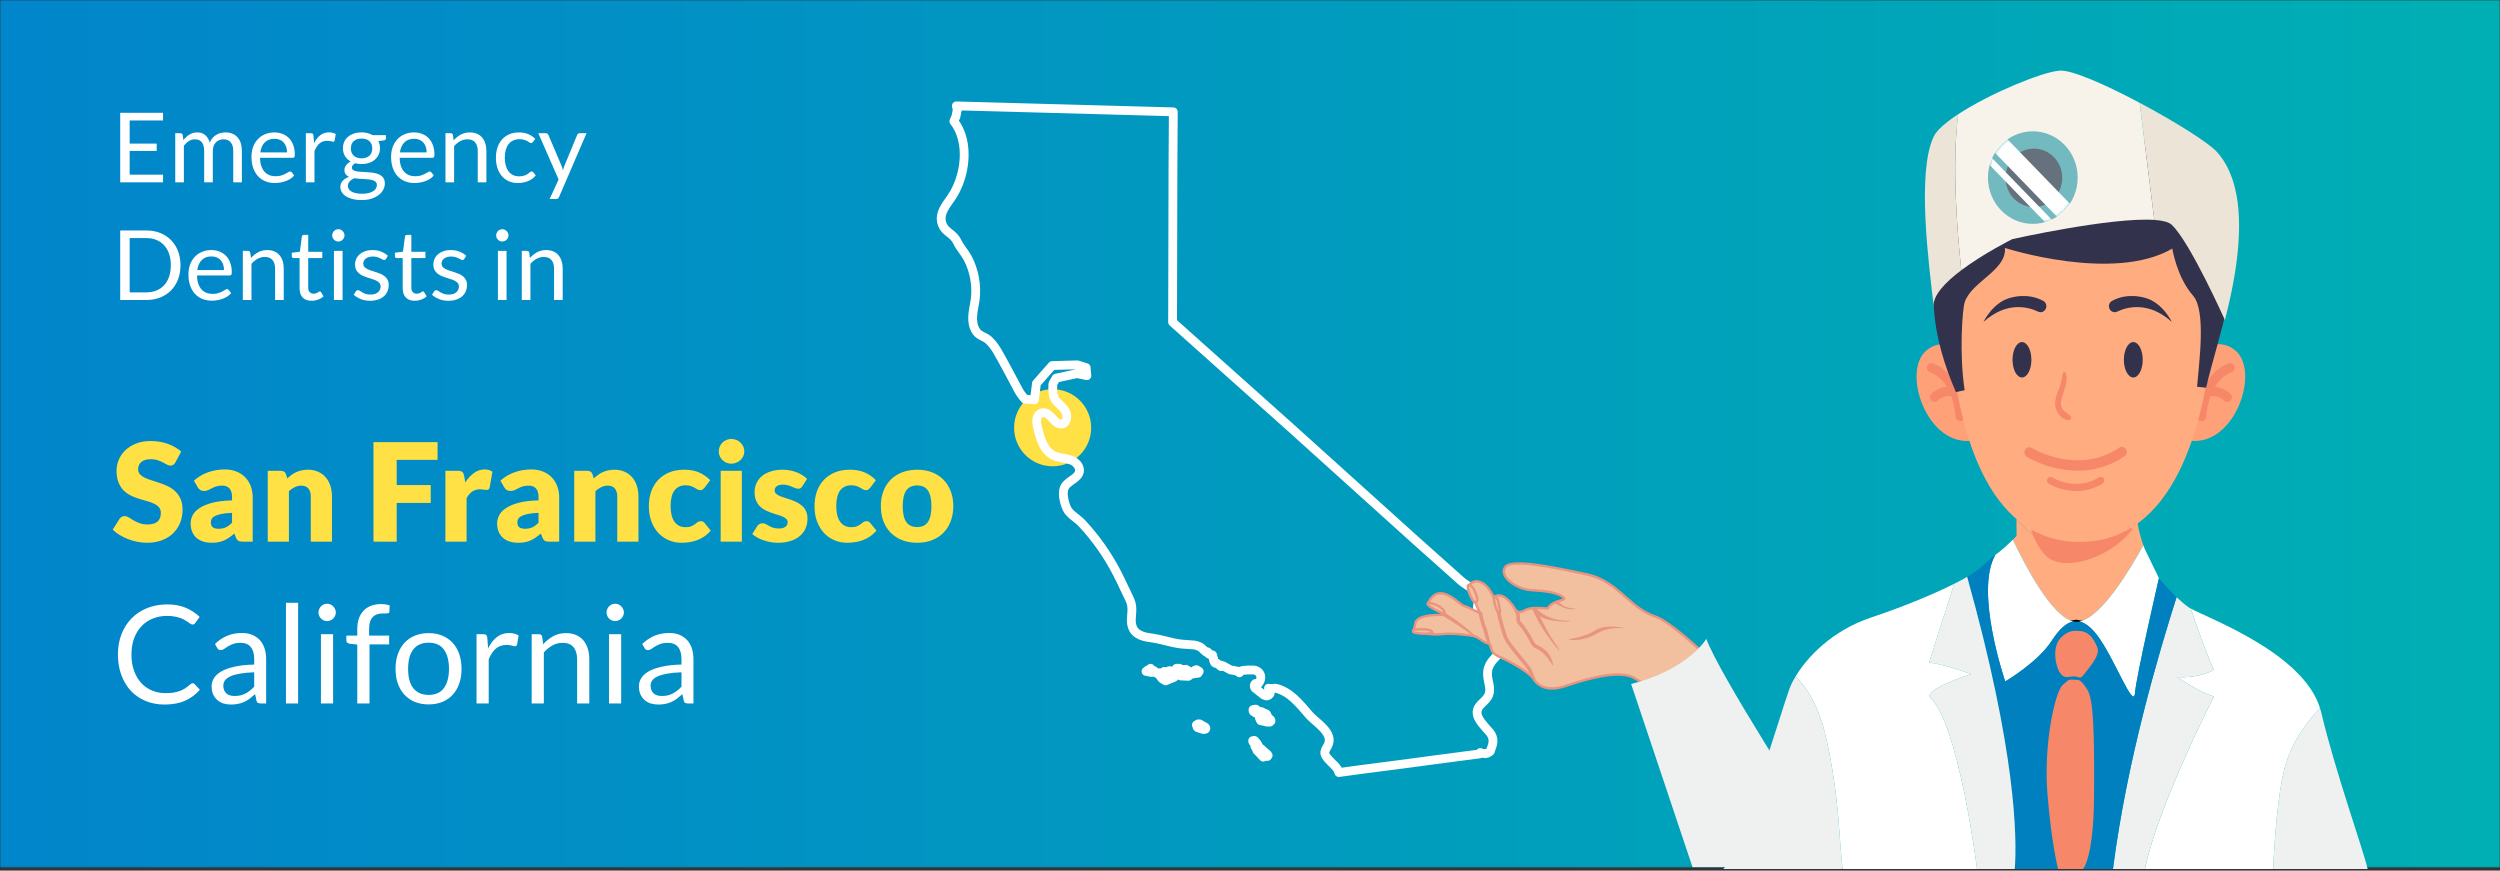 <svg width="850" height="296" viewBox="0 0 850 296" fill="none" xmlns="http://www.w3.org/2000/svg">
<rect x="0" y="0" width="850" height="296" fill="#333333" stroke="none"/>
<mask id="mask0" mask-type="alpha" maskUnits="userSpaceOnUse" x="0" y="0" width="850" height="295">
<rect width="850" height="295" fill="url(#paint0_linear)"/>
</mask>
<g mask="url(#mask0)">
<rect width="850" height="295" fill="url(#paint1_linear)"/>
</g>
<path d="M55.441 38.355V40.962H44.089V48.816H53.279V51.325H44.089V59.393H55.441V62H40.871V38.355H55.441ZM59.584 62V45.285H61.333C61.751 45.285 62.015 45.489 62.125 45.896L62.34 47.612C62.956 46.853 63.643 46.231 64.402 45.748C65.172 45.264 66.063 45.022 67.075 45.022C68.208 45.022 69.121 45.335 69.814 45.962C70.518 46.589 71.024 47.436 71.332 48.503C71.563 47.898 71.866 47.376 72.24 46.935C72.625 46.495 73.054 46.133 73.527 45.846C74 45.56 74.5 45.352 75.028 45.219C75.567 45.087 76.112 45.022 76.662 45.022C77.542 45.022 78.323 45.164 79.005 45.45C79.698 45.725 80.281 46.133 80.754 46.672C81.238 47.211 81.606 47.876 81.859 48.668C82.112 49.449 82.239 50.346 82.239 51.358V62H79.302V51.358C79.302 50.048 79.016 49.059 78.444 48.388C77.872 47.706 77.041 47.364 75.952 47.364C75.468 47.364 75.006 47.453 74.566 47.629C74.137 47.794 73.758 48.041 73.428 48.371C73.098 48.701 72.834 49.119 72.636 49.625C72.449 50.12 72.355 50.697 72.355 51.358V62H69.418V51.358C69.418 50.016 69.149 49.014 68.61 48.355C68.071 47.694 67.284 47.364 66.25 47.364C65.524 47.364 64.848 47.562 64.221 47.959C63.605 48.343 63.038 48.871 62.521 49.542V62H59.584ZM93.303 45.022C94.304 45.022 95.228 45.192 96.075 45.533C96.922 45.863 97.654 46.347 98.27 46.985C98.886 47.612 99.364 48.393 99.705 49.328C100.057 50.252 100.233 51.308 100.233 52.496C100.233 52.958 100.184 53.266 100.085 53.42C99.986 53.574 99.799 53.651 99.524 53.651H88.403C88.425 54.707 88.568 55.626 88.832 56.407C89.096 57.188 89.459 57.842 89.921 58.37C90.383 58.887 90.933 59.278 91.571 59.541C92.209 59.794 92.924 59.921 93.716 59.921C94.453 59.921 95.085 59.839 95.613 59.673C96.152 59.498 96.614 59.31 96.999 59.112C97.384 58.914 97.703 58.733 97.956 58.568C98.22 58.392 98.446 58.304 98.633 58.304C98.875 58.304 99.062 58.398 99.194 58.584L100.019 59.657C99.656 60.097 99.221 60.482 98.715 60.812C98.209 61.131 97.665 61.395 97.082 61.604C96.51 61.813 95.916 61.967 95.3 62.066C94.684 62.176 94.073 62.231 93.468 62.231C92.313 62.231 91.246 62.038 90.267 61.654C89.299 61.258 88.458 60.685 87.743 59.938C87.039 59.178 86.489 58.243 86.093 57.133C85.697 56.022 85.499 54.745 85.499 53.304C85.499 52.139 85.675 51.05 86.027 50.038C86.39 49.026 86.907 48.151 87.578 47.414C88.249 46.666 89.068 46.083 90.036 45.665C91.004 45.236 92.093 45.022 93.303 45.022ZM93.369 47.183C91.95 47.183 90.834 47.596 90.02 48.42C89.206 49.234 88.7 50.367 88.502 51.819H97.593C97.593 51.138 97.5 50.516 97.313 49.955C97.126 49.383 96.851 48.894 96.488 48.486C96.125 48.069 95.679 47.749 95.151 47.529C94.634 47.298 94.04 47.183 93.369 47.183ZM103.992 62V45.285H105.675C105.994 45.285 106.214 45.346 106.335 45.467C106.456 45.588 106.539 45.797 106.583 46.094L106.781 48.701C107.353 47.535 108.057 46.627 108.893 45.978C109.74 45.319 110.73 44.989 111.863 44.989C112.325 44.989 112.743 45.044 113.117 45.154C113.491 45.252 113.837 45.395 114.156 45.583L113.777 47.777C113.7 48.052 113.529 48.19 113.265 48.19C113.111 48.19 112.875 48.14 112.556 48.041C112.237 47.931 111.791 47.876 111.219 47.876C110.196 47.876 109.338 48.173 108.645 48.767C107.963 49.361 107.391 50.224 106.929 51.358V62H103.992ZM122.929 45.005C123.655 45.005 124.331 45.087 124.958 45.252C125.596 45.407 126.174 45.638 126.691 45.946H131.228V47.035C131.228 47.398 130.997 47.629 130.535 47.727L128.638 47.992C129.012 48.706 129.199 49.504 129.199 50.384C129.199 51.198 129.039 51.941 128.72 52.611C128.412 53.272 127.978 53.838 127.417 54.311C126.867 54.784 126.207 55.147 125.437 55.4C124.678 55.653 123.842 55.779 122.929 55.779C122.148 55.779 121.411 55.686 120.718 55.499C120.366 55.719 120.096 55.956 119.909 56.209C119.733 56.462 119.645 56.709 119.645 56.951C119.645 57.347 119.805 57.65 120.124 57.858C120.443 58.056 120.866 58.2 121.394 58.288C121.922 58.376 122.522 58.431 123.193 58.453C123.864 58.474 124.546 58.513 125.239 58.568C125.943 58.612 126.63 58.694 127.301 58.816C127.972 58.937 128.572 59.135 129.1 59.41C129.628 59.684 130.051 60.064 130.37 60.548C130.689 61.032 130.849 61.659 130.849 62.429C130.849 63.144 130.667 63.837 130.304 64.508C129.952 65.179 129.441 65.773 128.77 66.29C128.099 66.818 127.279 67.236 126.311 67.544C125.343 67.863 124.249 68.022 123.028 68.022C121.807 68.022 120.734 67.901 119.81 67.659C118.897 67.418 118.138 67.093 117.533 66.686C116.928 66.279 116.472 65.806 116.164 65.267C115.867 64.739 115.718 64.183 115.718 63.6C115.718 62.776 115.977 62.077 116.494 61.505C117.022 60.922 117.742 60.46 118.655 60.119C118.182 59.899 117.803 59.608 117.517 59.245C117.242 58.87 117.104 58.376 117.104 57.76C117.104 57.517 117.148 57.27 117.236 57.017C117.324 56.753 117.456 56.495 117.632 56.242C117.819 55.989 118.045 55.746 118.309 55.516C118.573 55.285 118.881 55.081 119.233 54.905C118.408 54.443 117.759 53.833 117.286 53.074C116.824 52.303 116.593 51.407 116.593 50.384C116.593 49.57 116.747 48.833 117.055 48.173C117.374 47.502 117.814 46.935 118.375 46.474C118.936 46.001 119.601 45.638 120.371 45.385C121.152 45.132 122.005 45.005 122.929 45.005ZM128.143 62.907C128.143 62.489 128.027 62.154 127.796 61.901C127.565 61.648 127.252 61.456 126.856 61.324C126.46 61.181 126.003 61.076 125.486 61.01C124.969 60.944 124.425 60.9 123.853 60.878C123.281 60.845 122.698 60.812 122.104 60.779C121.51 60.746 120.943 60.685 120.404 60.597C119.777 60.895 119.266 61.258 118.87 61.687C118.485 62.115 118.292 62.627 118.292 63.221C118.292 63.595 118.386 63.941 118.573 64.26C118.771 64.591 119.068 64.871 119.464 65.102C119.86 65.344 120.355 65.531 120.949 65.663C121.554 65.806 122.263 65.877 123.077 65.877C123.869 65.877 124.579 65.806 125.206 65.663C125.833 65.52 126.361 65.317 126.79 65.052C127.23 64.788 127.565 64.475 127.796 64.112C128.027 63.749 128.143 63.347 128.143 62.907ZM122.929 53.833C123.523 53.833 124.045 53.75 124.496 53.585C124.958 53.42 125.343 53.189 125.651 52.892C125.959 52.595 126.19 52.243 126.344 51.836C126.498 51.418 126.575 50.962 126.575 50.467C126.575 49.444 126.262 48.63 125.635 48.025C125.019 47.419 124.117 47.117 122.929 47.117C121.752 47.117 120.85 47.419 120.223 48.025C119.607 48.63 119.299 49.444 119.299 50.467C119.299 50.962 119.376 51.418 119.53 51.836C119.695 52.243 119.931 52.595 120.239 52.892C120.547 53.189 120.927 53.42 121.378 53.585C121.829 53.75 122.346 53.833 122.929 53.833ZM140.773 45.022C141.774 45.022 142.698 45.192 143.545 45.533C144.392 45.863 145.124 46.347 145.74 46.985C146.356 47.612 146.834 48.393 147.175 49.328C147.527 50.252 147.703 51.308 147.703 52.496C147.703 52.958 147.654 53.266 147.555 53.42C147.456 53.574 147.269 53.651 146.994 53.651H135.873C135.895 54.707 136.038 55.626 136.302 56.407C136.566 57.188 136.929 57.842 137.391 58.37C137.853 58.887 138.403 59.278 139.041 59.541C139.679 59.794 140.394 59.921 141.186 59.921C141.923 59.921 142.555 59.839 143.083 59.673C143.622 59.498 144.084 59.31 144.469 59.112C144.854 58.914 145.173 58.733 145.426 58.568C145.69 58.392 145.916 58.304 146.103 58.304C146.345 58.304 146.532 58.398 146.664 58.584L147.489 59.657C147.126 60.097 146.691 60.482 146.185 60.812C145.679 61.131 145.135 61.395 144.552 61.604C143.98 61.813 143.386 61.967 142.77 62.066C142.154 62.176 141.543 62.231 140.938 62.231C139.783 62.231 138.716 62.038 137.737 61.654C136.769 61.258 135.928 60.685 135.213 59.938C134.509 59.178 133.959 58.243 133.563 57.133C133.167 56.022 132.969 54.745 132.969 53.304C132.969 52.139 133.145 51.05 133.497 50.038C133.86 49.026 134.377 48.151 135.048 47.414C135.719 46.666 136.538 46.083 137.506 45.665C138.474 45.236 139.563 45.022 140.773 45.022ZM140.839 47.183C139.42 47.183 138.304 47.596 137.49 48.42C136.676 49.234 136.17 50.367 135.972 51.819H145.063C145.063 51.138 144.97 50.516 144.783 49.955C144.596 49.383 144.321 48.894 143.958 48.486C143.595 48.069 143.149 47.749 142.621 47.529C142.104 47.298 141.51 47.183 140.839 47.183ZM151.462 62V45.285H153.211C153.629 45.285 153.893 45.489 154.003 45.896L154.234 47.711C154.96 46.908 155.769 46.259 156.66 45.764C157.562 45.269 158.601 45.022 159.778 45.022C160.691 45.022 161.494 45.175 162.187 45.483C162.891 45.781 163.474 46.209 163.936 46.77C164.409 47.321 164.767 47.986 165.009 48.767C165.251 49.548 165.372 50.411 165.372 51.358V62H162.435V51.358C162.435 50.093 162.143 49.114 161.56 48.42C160.988 47.717 160.108 47.364 158.92 47.364C158.051 47.364 157.237 47.574 156.478 47.992C155.73 48.41 155.037 48.976 154.399 49.691V62H151.462ZM181.201 48.255C181.113 48.377 181.025 48.47 180.937 48.536C180.849 48.602 180.722 48.635 180.557 48.635C180.392 48.635 180.211 48.569 180.013 48.437C179.826 48.294 179.584 48.14 179.287 47.975C178.99 47.81 178.627 47.661 178.198 47.529C177.78 47.386 177.263 47.315 176.647 47.315C175.833 47.315 175.112 47.464 174.485 47.761C173.858 48.047 173.33 48.465 172.901 49.014C172.483 49.565 172.164 50.23 171.944 51.011C171.735 51.792 171.631 52.666 171.631 53.635C171.631 54.647 171.746 55.548 171.977 56.34C172.208 57.121 172.533 57.782 172.951 58.321C173.369 58.849 173.875 59.255 174.469 59.541C175.074 59.816 175.75 59.954 176.498 59.954C177.213 59.954 177.802 59.871 178.264 59.706C178.726 59.531 179.111 59.338 179.419 59.129C179.727 58.92 179.98 58.733 180.178 58.568C180.376 58.392 180.574 58.304 180.772 58.304C181.025 58.304 181.212 58.398 181.333 58.584L182.158 59.657C181.432 60.548 180.524 61.203 179.435 61.62C178.346 62.028 177.197 62.231 175.987 62.231C174.942 62.231 173.968 62.038 173.066 61.654C172.175 61.269 171.4 60.713 170.74 59.987C170.08 59.25 169.557 58.348 169.172 57.281C168.798 56.214 168.611 54.998 168.611 53.635C168.611 52.392 168.782 51.242 169.123 50.186C169.475 49.13 169.981 48.222 170.641 47.464C171.312 46.694 172.137 46.094 173.116 45.665C174.095 45.236 175.217 45.022 176.482 45.022C177.648 45.022 178.682 45.214 179.584 45.599C180.486 45.973 181.283 46.507 181.976 47.2L181.201 48.255ZM190.104 66.933C190.005 67.153 189.878 67.329 189.724 67.462C189.581 67.594 189.356 67.659 189.048 67.659H186.87L189.922 61.026L183.025 45.285H185.566C185.819 45.285 186.017 45.352 186.16 45.483C186.303 45.605 186.408 45.742 186.474 45.896L190.945 56.423C191.044 56.665 191.127 56.907 191.193 57.149C191.27 57.391 191.336 57.639 191.391 57.892C191.468 57.639 191.545 57.391 191.622 57.149C191.699 56.907 191.787 56.66 191.886 56.407L196.225 45.896C196.291 45.72 196.401 45.577 196.555 45.467C196.72 45.346 196.896 45.285 197.083 45.285H199.426L190.104 66.933ZM61.364 90.186C61.364 91.957 61.084 93.569 60.523 95.02C59.962 96.472 59.17 97.716 58.147 98.749C57.124 99.784 55.898 100.586 54.468 101.158C53.038 101.719 51.453 102 49.715 102H40.871V78.356H49.715C51.453 78.356 53.038 78.641 54.468 79.213C55.898 79.775 57.124 80.578 58.147 81.623C59.17 82.656 59.962 83.9 60.523 85.352C61.084 86.803 61.364 88.415 61.364 90.186ZM58.081 90.186C58.081 88.734 57.883 87.436 57.487 86.292C57.091 85.148 56.53 84.18 55.804 83.388C55.078 82.596 54.198 81.991 53.164 81.573C52.13 81.155 50.98 80.946 49.715 80.946H44.089V99.409H49.715C50.98 99.409 52.13 99.201 53.164 98.782C54.198 98.365 55.078 97.765 55.804 96.984C56.53 96.192 57.091 95.224 57.487 94.08C57.883 92.936 58.081 91.638 58.081 90.186ZM71.873 85.022C72.874 85.022 73.798 85.192 74.645 85.533C75.492 85.863 76.223 86.347 76.839 86.985C77.455 87.612 77.934 88.393 78.275 89.328C78.627 90.252 78.803 91.308 78.803 92.496C78.803 92.958 78.753 93.266 78.654 93.42C78.555 93.574 78.368 93.651 78.093 93.651H66.972C66.994 94.707 67.137 95.626 67.401 96.406C67.665 97.188 68.028 97.842 68.49 98.37C68.952 98.887 69.502 99.278 70.14 99.541C70.778 99.794 71.493 99.921 72.285 99.921C73.022 99.921 73.655 99.838 74.183 99.674C74.722 99.498 75.184 99.311 75.569 99.112C75.954 98.915 76.273 98.733 76.526 98.568C76.79 98.392 77.015 98.304 77.202 98.304C77.444 98.304 77.631 98.397 77.763 98.585L78.588 99.657C78.225 100.097 77.791 100.482 77.285 100.812C76.779 101.131 76.234 101.395 75.651 101.604C75.079 101.813 74.485 101.967 73.869 102.066C73.253 102.176 72.643 102.231 72.038 102.231C70.883 102.231 69.816 102.038 68.837 101.653C67.869 101.257 67.027 100.685 66.312 99.938C65.608 99.178 65.058 98.243 64.662 97.132C64.266 96.022 64.068 94.746 64.068 93.305C64.068 92.138 64.244 91.049 64.596 90.037C64.959 89.025 65.476 88.151 66.147 87.414C66.818 86.666 67.638 86.083 68.606 85.665C69.574 85.236 70.663 85.022 71.873 85.022ZM71.939 87.183C70.52 87.183 69.403 87.596 68.589 88.421C67.775 89.234 67.269 90.368 67.071 91.82H76.163C76.163 91.138 76.069 90.516 75.882 89.955C75.695 89.383 75.42 88.894 75.057 88.487C74.694 88.069 74.249 87.749 73.721 87.529C73.204 87.299 72.61 87.183 71.939 87.183ZM82.562 102V85.285H84.311C84.729 85.285 84.993 85.489 85.103 85.896L85.334 87.711C86.06 86.908 86.868 86.259 87.759 85.764C88.661 85.269 89.701 85.022 90.878 85.022C91.791 85.022 92.594 85.175 93.287 85.484C93.991 85.781 94.574 86.21 95.036 86.77C95.509 87.32 95.866 87.986 96.108 88.767C96.35 89.548 96.471 90.412 96.471 91.358V102H93.534V91.358C93.534 90.093 93.243 89.114 92.66 88.421C92.088 87.716 91.208 87.365 90.02 87.365C89.151 87.365 88.337 87.573 87.578 87.992C86.83 88.409 86.137 88.976 85.499 89.691V102H82.562ZM105.964 102.264C104.644 102.264 103.627 101.895 102.912 101.158C102.208 100.421 101.856 99.36 101.856 97.974V87.744H99.843C99.667 87.744 99.518 87.695 99.397 87.596C99.276 87.486 99.216 87.32 99.216 87.1V85.929L101.955 85.582L102.631 80.418C102.653 80.253 102.725 80.121 102.846 80.022C102.967 79.912 103.121 79.857 103.308 79.857H104.793V85.615H109.578V87.744H104.793V97.776C104.793 98.48 104.963 99.002 105.304 99.344C105.645 99.684 106.085 99.855 106.624 99.855C106.932 99.855 107.196 99.817 107.416 99.74C107.647 99.651 107.845 99.558 108.01 99.459C108.175 99.36 108.313 99.272 108.423 99.195C108.544 99.107 108.648 99.063 108.736 99.063C108.89 99.063 109.028 99.156 109.149 99.344L110.007 100.746C109.501 101.219 108.89 101.593 108.175 101.868C107.46 102.132 106.723 102.264 105.964 102.264ZM116.476 85.285V102H113.539V85.285H116.476ZM117.136 80.038C117.136 80.325 117.076 80.594 116.955 80.847C116.845 81.089 116.691 81.309 116.493 81.507C116.306 81.694 116.086 81.843 115.833 81.953C115.58 82.062 115.31 82.118 115.024 82.118C114.738 82.118 114.469 82.062 114.216 81.953C113.974 81.843 113.754 81.694 113.556 81.507C113.369 81.309 113.22 81.089 113.11 80.847C113 80.594 112.945 80.325 112.945 80.038C112.945 79.752 113 79.483 113.11 79.23C113.22 78.966 113.369 78.74 113.556 78.553C113.754 78.356 113.974 78.201 114.216 78.091C114.469 77.981 114.738 77.927 115.024 77.927C115.31 77.927 115.58 77.981 115.833 78.091C116.086 78.201 116.306 78.356 116.493 78.553C116.691 78.74 116.845 78.966 116.955 79.23C117.076 79.483 117.136 79.752 117.136 80.038ZM131.223 88.041C131.091 88.283 130.887 88.404 130.612 88.404C130.447 88.404 130.26 88.344 130.051 88.222C129.842 88.102 129.584 87.969 129.276 87.826C128.979 87.672 128.621 87.535 128.203 87.414C127.785 87.282 127.29 87.216 126.718 87.216C126.223 87.216 125.778 87.282 125.382 87.414C124.986 87.535 124.645 87.706 124.359 87.925C124.084 88.145 123.869 88.404 123.715 88.701C123.572 88.987 123.501 89.3 123.501 89.641C123.501 90.07 123.622 90.428 123.864 90.714C124.117 91 124.447 91.248 124.854 91.457C125.261 91.665 125.723 91.853 126.24 92.017C126.757 92.171 127.285 92.342 127.824 92.529C128.374 92.705 128.907 92.903 129.424 93.123C129.941 93.343 130.403 93.618 130.81 93.948C131.217 94.278 131.542 94.685 131.784 95.169C132.037 95.642 132.163 96.214 132.163 96.885C132.163 97.655 132.026 98.37 131.751 99.03C131.476 99.679 131.069 100.245 130.53 100.729C129.991 101.202 129.331 101.576 128.55 101.851C127.769 102.127 126.867 102.264 125.844 102.264C124.678 102.264 123.622 102.077 122.676 101.703C121.73 101.318 120.927 100.828 120.267 100.234L120.96 99.112C121.048 98.969 121.152 98.859 121.273 98.782C121.394 98.706 121.554 98.667 121.752 98.667C121.95 98.667 122.159 98.744 122.379 98.898C122.599 99.052 122.863 99.222 123.171 99.409C123.49 99.597 123.869 99.767 124.309 99.921C124.76 100.075 125.321 100.152 125.992 100.152C126.564 100.152 127.065 100.08 127.494 99.938C127.923 99.784 128.28 99.58 128.566 99.327C128.852 99.074 129.061 98.782 129.193 98.453C129.336 98.123 129.408 97.77 129.408 97.397C129.408 96.934 129.281 96.555 129.028 96.258C128.786 95.95 128.462 95.692 128.055 95.483C127.648 95.263 127.18 95.076 126.652 94.921C126.135 94.757 125.602 94.586 125.052 94.41C124.513 94.234 123.979 94.036 123.451 93.816C122.934 93.585 122.472 93.299 122.065 92.958C121.658 92.617 121.328 92.199 121.075 91.704C120.833 91.198 120.712 90.588 120.712 89.873C120.712 89.234 120.844 88.624 121.108 88.041C121.372 87.447 121.757 86.93 122.263 86.49C122.769 86.039 123.391 85.681 124.128 85.418C124.865 85.153 125.706 85.022 126.652 85.022C127.752 85.022 128.737 85.198 129.606 85.549C130.486 85.891 131.245 86.364 131.883 86.969L131.223 88.041ZM141.027 102.264C139.707 102.264 138.689 101.895 137.974 101.158C137.27 100.421 136.918 99.36 136.918 97.974V87.744H134.905C134.729 87.744 134.581 87.695 134.46 87.596C134.339 87.486 134.278 87.32 134.278 87.1V85.929L137.017 85.582L137.694 80.418C137.716 80.253 137.787 80.121 137.908 80.022C138.029 79.912 138.183 79.857 138.37 79.857H139.855V85.615H144.64V87.744H139.855V97.776C139.855 98.48 140.026 99.002 140.367 99.344C140.708 99.684 141.148 99.855 141.687 99.855C141.995 99.855 142.259 99.817 142.479 99.74C142.71 99.651 142.908 99.558 143.073 99.459C143.238 99.36 143.375 99.272 143.485 99.195C143.606 99.107 143.711 99.063 143.799 99.063C143.953 99.063 144.09 99.156 144.211 99.344L145.069 100.746C144.563 101.219 143.953 101.593 143.238 101.868C142.523 102.132 141.786 102.264 141.027 102.264ZM157.842 88.041C157.71 88.283 157.506 88.404 157.231 88.404C157.066 88.404 156.879 88.344 156.67 88.222C156.461 88.102 156.203 87.969 155.895 87.826C155.598 87.672 155.24 87.535 154.822 87.414C154.404 87.282 153.909 87.216 153.337 87.216C152.842 87.216 152.397 87.282 152.001 87.414C151.605 87.535 151.264 87.706 150.978 87.925C150.703 88.145 150.488 88.404 150.334 88.701C150.191 88.987 150.12 89.3 150.12 89.641C150.12 90.07 150.241 90.428 150.483 90.714C150.736 91 151.066 91.248 151.473 91.457C151.88 91.665 152.342 91.853 152.859 92.017C153.376 92.171 153.904 92.342 154.443 92.529C154.993 92.705 155.526 92.903 156.043 93.123C156.56 93.343 157.022 93.618 157.429 93.948C157.836 94.278 158.161 94.685 158.403 95.169C158.656 95.642 158.782 96.214 158.782 96.885C158.782 97.655 158.645 98.37 158.37 99.03C158.095 99.679 157.688 100.245 157.149 100.729C156.61 101.202 155.95 101.576 155.169 101.851C154.388 102.127 153.486 102.264 152.463 102.264C151.297 102.264 150.241 102.077 149.295 101.703C148.349 101.318 147.546 100.828 146.886 100.234L147.579 99.112C147.667 98.969 147.771 98.859 147.892 98.782C148.013 98.706 148.173 98.667 148.371 98.667C148.569 98.667 148.778 98.744 148.998 98.898C149.218 99.052 149.482 99.222 149.79 99.409C150.109 99.597 150.488 99.767 150.928 99.921C151.379 100.075 151.94 100.152 152.611 100.152C153.183 100.152 153.684 100.08 154.113 99.938C154.542 99.784 154.899 99.58 155.185 99.327C155.471 99.074 155.68 98.782 155.812 98.453C155.955 98.123 156.027 97.77 156.027 97.397C156.027 96.934 155.9 96.555 155.647 96.258C155.405 95.95 155.081 95.692 154.674 95.483C154.267 95.263 153.799 95.076 153.271 94.921C152.754 94.757 152.221 94.586 151.671 94.41C151.132 94.234 150.598 94.036 150.07 93.816C149.553 93.585 149.091 93.299 148.684 92.958C148.277 92.617 147.947 92.199 147.694 91.704C147.452 91.198 147.331 90.588 147.331 89.873C147.331 89.234 147.463 88.624 147.727 88.041C147.991 87.447 148.376 86.93 148.882 86.49C149.388 86.039 150.01 85.681 150.747 85.418C151.484 85.153 152.325 85.022 153.271 85.022C154.371 85.022 155.356 85.198 156.225 85.549C157.105 85.891 157.864 86.364 158.502 86.969L157.842 88.041ZM172.228 85.285V102H169.291V85.285H172.228ZM172.888 80.038C172.888 80.325 172.828 80.594 172.707 80.847C172.597 81.089 172.443 81.309 172.245 81.507C172.058 81.694 171.838 81.843 171.585 81.953C171.332 82.062 171.062 82.118 170.776 82.118C170.49 82.118 170.221 82.062 169.968 81.953C169.726 81.843 169.506 81.694 169.308 81.507C169.121 81.309 168.972 81.089 168.862 80.847C168.752 80.594 168.697 80.325 168.697 80.038C168.697 79.752 168.752 79.483 168.862 79.23C168.972 78.966 169.121 78.74 169.308 78.553C169.506 78.356 169.726 78.201 169.968 78.091C170.221 77.981 170.49 77.927 170.776 77.927C171.062 77.927 171.332 77.981 171.585 78.091C171.838 78.201 172.058 78.356 172.245 78.553C172.443 78.74 172.597 78.966 172.707 79.23C172.828 79.483 172.888 79.752 172.888 80.038ZM177.405 102V85.285H179.154C179.572 85.285 179.836 85.489 179.946 85.896L180.177 87.711C180.903 86.908 181.711 86.259 182.602 85.764C183.504 85.269 184.544 85.022 185.721 85.022C186.634 85.022 187.437 85.175 188.13 85.484C188.834 85.781 189.417 86.21 189.879 86.77C190.352 87.32 190.709 87.986 190.951 88.767C191.193 89.548 191.314 90.412 191.314 91.358V102H188.377V91.358C188.377 90.093 188.086 89.114 187.503 88.421C186.931 87.716 186.051 87.365 184.863 87.365C183.994 87.365 183.18 87.573 182.421 87.992C181.673 88.409 180.98 88.976 180.342 89.691V102H177.405Z" fill="white"/>
<path d="M59.657 157.193C59.425 157.564 59.177 157.843 58.913 158.029C58.666 158.215 58.34 158.308 57.938 158.308C57.581 158.308 57.194 158.2 56.776 157.983C56.373 157.75 55.908 157.495 55.381 157.216C54.87 156.937 54.282 156.689 53.615 156.472C52.949 156.24 52.19 156.124 51.338 156.124C49.866 156.124 48.767 156.441 48.038 157.076C47.326 157.696 46.969 158.54 46.969 159.609C46.969 160.291 47.186 160.856 47.62 161.306C48.054 161.755 48.619 162.142 49.316 162.467C50.029 162.793 50.835 163.095 51.733 163.374C52.647 163.637 53.577 163.939 54.522 164.28C55.467 164.605 56.388 164.993 57.287 165.442C58.201 165.891 59.006 166.464 59.703 167.161C60.416 167.858 60.989 168.71 61.423 169.717C61.857 170.709 62.074 171.909 62.074 173.319C62.074 174.884 61.803 176.348 61.26 177.711C60.718 179.074 59.928 180.267 58.89 181.289C57.868 182.296 56.597 183.094 55.079 183.683C53.577 184.256 51.865 184.543 49.944 184.543C48.891 184.543 47.814 184.434 46.714 184.217C45.63 184 44.576 183.698 43.554 183.311C42.531 182.908 41.571 182.436 40.672 181.894C39.774 181.351 38.992 180.747 38.325 180.081L40.649 176.41C40.819 176.131 41.06 175.906 41.369 175.736C41.679 175.565 42.012 175.48 42.369 175.48C42.833 175.48 43.298 175.627 43.763 175.922C44.243 176.216 44.778 176.541 45.366 176.898C45.97 177.254 46.66 177.579 47.434 177.874C48.209 178.168 49.123 178.315 50.176 178.315C51.602 178.315 52.709 178.005 53.499 177.386C54.289 176.751 54.684 175.751 54.684 174.388C54.684 173.598 54.467 172.955 54.034 172.459C53.6 171.964 53.027 171.553 52.314 171.228C51.617 170.902 50.819 170.616 49.921 170.368C49.022 170.12 48.1 169.849 47.155 169.555C46.211 169.245 45.289 168.873 44.39 168.439C43.492 167.99 42.686 167.409 41.974 166.697C41.276 165.968 40.711 165.07 40.277 164.001C39.843 162.917 39.627 161.584 39.627 160.004C39.627 158.734 39.882 157.495 40.393 156.286C40.905 155.078 41.656 154.001 42.647 153.056C43.639 152.111 44.855 151.36 46.296 150.802C47.736 150.229 49.386 149.943 51.245 149.943C52.283 149.943 53.29 150.028 54.266 150.198C55.258 150.353 56.195 150.593 57.078 150.919C57.961 151.228 58.782 151.608 59.541 152.057C60.315 152.491 61.005 152.987 61.609 153.544L59.657 157.193ZM82.615 184.171C81.933 184.171 81.414 184.078 81.058 183.892C80.717 183.706 80.431 183.319 80.198 182.73L79.687 181.406C79.083 181.917 78.502 182.366 77.944 182.753C77.387 183.141 76.806 183.474 76.201 183.753C75.613 184.016 74.978 184.21 74.296 184.334C73.63 184.473 72.886 184.543 72.065 184.543C70.965 184.543 69.966 184.403 69.068 184.124C68.169 183.83 67.402 183.404 66.767 182.846C66.148 182.289 65.667 181.599 65.326 180.778C64.986 179.942 64.815 178.981 64.815 177.897C64.815 177.045 65.032 176.17 65.466 175.271C65.9 174.373 66.651 173.559 67.72 172.831C68.789 172.088 70.23 171.468 72.042 170.972C73.855 170.476 76.139 170.198 78.897 170.136V169.113C78.897 167.704 78.603 166.689 78.014 166.069C77.441 165.434 76.62 165.116 75.551 165.116C74.699 165.116 74.002 165.209 73.46 165.395C72.917 165.581 72.429 165.79 71.996 166.023C71.577 166.255 71.167 166.464 70.764 166.65C70.361 166.836 69.881 166.929 69.323 166.929C68.828 166.929 68.402 166.813 68.045 166.58C67.704 166.333 67.433 166.03 67.232 165.674L65.931 163.42C67.387 162.134 68.998 161.182 70.764 160.562C72.546 159.927 74.451 159.609 76.48 159.609C77.937 159.609 79.246 159.849 80.407 160.33C81.585 160.794 82.576 161.453 83.382 162.305C84.203 163.141 84.83 164.14 85.264 165.302C85.698 166.464 85.915 167.734 85.915 169.113V184.171H82.615ZM74.343 179.779C75.272 179.779 76.085 179.616 76.782 179.291C77.48 178.966 78.184 178.439 78.897 177.711V174.365C77.456 174.427 76.271 174.551 75.342 174.737C74.412 174.923 73.676 175.155 73.134 175.434C72.592 175.713 72.213 176.03 71.996 176.386C71.794 176.743 71.694 177.13 71.694 177.548C71.694 178.369 71.918 178.95 72.367 179.291C72.817 179.616 73.475 179.779 74.343 179.779ZM91.03 184.171V160.074H95.491C95.941 160.074 96.312 160.175 96.607 160.376C96.916 160.577 97.133 160.88 97.257 161.282L97.675 162.677C98.14 162.243 98.621 161.84 99.116 161.468C99.612 161.096 100.139 160.787 100.696 160.539C101.27 160.275 101.881 160.074 102.532 159.935C103.198 159.78 103.919 159.702 104.693 159.702C106.01 159.702 107.172 159.935 108.179 160.399C109.201 160.849 110.061 161.484 110.758 162.305C111.455 163.11 111.982 164.079 112.338 165.209C112.694 166.325 112.873 167.541 112.873 168.858V184.171H105.669V168.858C105.669 167.68 105.398 166.766 104.856 166.116C104.314 165.45 103.516 165.116 102.462 165.116C101.672 165.116 100.929 165.287 100.232 165.628C99.534 165.968 98.868 166.425 98.233 166.999V184.171H91.03ZM148.771 150.314V156.356H134.875V164.931H146.447V170.995H134.875V184.171H126.975V150.314H148.771ZM151.437 184.171V160.074H155.713C156.069 160.074 156.364 160.105 156.596 160.167C156.844 160.229 157.045 160.33 157.2 160.469C157.37 160.593 157.494 160.763 157.572 160.98C157.665 161.197 157.742 161.46 157.804 161.77L158.199 164.024C159.082 162.661 160.074 161.584 161.174 160.794C162.273 160.004 163.474 159.609 164.775 159.609C165.875 159.609 166.758 159.873 167.424 160.399L166.495 165.697C166.433 166.023 166.309 166.255 166.123 166.394C165.937 166.518 165.689 166.58 165.38 166.58C165.116 166.58 164.806 166.549 164.45 166.487C164.094 166.41 163.644 166.371 163.102 166.371C161.212 166.371 159.725 167.378 158.641 169.392V184.171H151.437ZM186.819 184.171C186.137 184.171 185.618 184.078 185.262 183.892C184.921 183.706 184.635 183.319 184.402 182.73L183.891 181.406C183.287 181.917 182.706 182.366 182.148 182.753C181.591 183.141 181.01 183.474 180.406 183.753C179.817 184.016 179.182 184.21 178.5 184.334C177.834 184.473 177.09 184.543 176.269 184.543C175.17 184.543 174.17 184.403 173.272 184.124C172.373 183.83 171.606 183.404 170.971 182.846C170.352 182.289 169.871 181.599 169.531 180.778C169.19 179.942 169.019 178.981 169.019 177.897C169.019 177.045 169.236 176.17 169.67 175.271C170.104 174.373 170.855 173.559 171.924 172.831C172.993 172.088 174.434 171.468 176.246 170.972C178.059 170.476 180.344 170.198 183.101 170.136V169.113C183.101 167.704 182.807 166.689 182.218 166.069C181.645 165.434 180.824 165.116 179.755 165.116C178.903 165.116 178.206 165.209 177.664 165.395C177.121 165.581 176.633 165.79 176.2 166.023C175.781 166.255 175.371 166.464 174.968 166.65C174.565 166.836 174.085 166.929 173.527 166.929C173.032 166.929 172.606 166.813 172.249 166.58C171.909 166.333 171.637 166.03 171.436 165.674L170.135 163.42C171.591 162.134 173.202 161.182 174.968 160.562C176.75 159.927 178.655 159.609 180.684 159.609C182.141 159.609 183.45 159.849 184.612 160.33C185.789 160.794 186.78 161.453 187.586 162.305C188.407 163.141 189.034 164.14 189.468 165.302C189.902 166.464 190.119 167.734 190.119 169.113V184.171H186.819ZM178.547 179.779C179.476 179.779 180.289 179.616 180.987 179.291C181.684 178.966 182.389 178.439 183.101 177.711V174.365C181.66 174.427 180.475 174.551 179.546 174.737C178.616 174.923 177.881 175.155 177.338 175.434C176.796 175.713 176.417 176.03 176.2 176.386C175.998 176.743 175.898 177.13 175.898 177.548C175.898 178.369 176.122 178.95 176.571 179.291C177.021 179.616 177.679 179.779 178.547 179.779ZM195.234 184.171V160.074H199.695C200.145 160.074 200.516 160.175 200.811 160.376C201.121 160.577 201.337 160.88 201.461 161.282L201.88 162.677C202.344 162.243 202.825 161.84 203.32 161.468C203.816 161.096 204.343 160.787 204.9 160.539C205.474 160.275 206.086 160.074 206.736 159.935C207.402 159.78 208.123 159.702 208.897 159.702C210.214 159.702 211.376 159.935 212.383 160.399C213.405 160.849 214.265 161.484 214.962 162.305C215.659 163.11 216.186 164.079 216.542 165.209C216.899 166.325 217.077 167.541 217.077 168.858V184.171H209.873V168.858C209.873 167.68 209.602 166.766 209.06 166.116C208.518 165.45 207.72 165.116 206.666 165.116C205.876 165.116 205.133 165.287 204.436 165.628C203.739 165.968 203.072 166.425 202.437 166.999V184.171H195.234ZM239.574 165.79C239.357 166.054 239.148 166.263 238.947 166.418C238.745 166.573 238.459 166.65 238.087 166.65C237.73 166.65 237.405 166.565 237.111 166.394C236.832 166.224 236.514 166.038 236.158 165.837C235.802 165.62 235.383 165.426 234.903 165.256C234.423 165.085 233.827 165 233.114 165C232.231 165 231.464 165.163 230.814 165.488C230.178 165.814 229.652 166.278 229.233 166.882C228.815 167.487 228.505 168.23 228.304 169.113C228.103 169.981 228.002 170.964 228.002 172.064C228.002 174.373 228.443 176.146 229.326 177.386C230.225 178.625 231.456 179.245 233.021 179.245C233.858 179.245 234.516 179.144 234.996 178.943C235.492 178.726 235.91 178.493 236.251 178.245C236.592 177.982 236.902 177.742 237.181 177.525C237.475 177.308 237.839 177.2 238.273 177.2C238.846 177.2 239.28 177.409 239.574 177.827L241.665 180.406C240.922 181.259 240.139 181.956 239.318 182.498C238.497 183.025 237.653 183.443 236.785 183.753C235.933 184.047 235.074 184.248 234.206 184.357C233.339 184.481 232.494 184.543 231.673 184.543C230.202 184.543 228.792 184.264 227.444 183.706C226.112 183.148 224.935 182.343 223.912 181.289C222.905 180.221 222.1 178.912 221.495 177.362C220.907 175.813 220.612 174.047 220.612 172.064C220.612 170.329 220.868 168.71 221.379 167.208C221.906 165.69 222.673 164.381 223.68 163.281C224.702 162.165 225.957 161.29 227.444 160.655C228.947 160.02 230.682 159.702 232.649 159.702C234.539 159.702 236.197 160.004 237.622 160.608C239.047 161.213 240.333 162.096 241.479 163.257L239.574 165.79ZM252.23 160.074V184.171H245.027V160.074H252.23ZM253.067 153.475C253.067 154.048 252.951 154.59 252.718 155.101C252.486 155.597 252.168 156.038 251.765 156.426C251.363 156.798 250.89 157.1 250.348 157.332C249.821 157.549 249.256 157.657 248.652 157.657C248.063 157.657 247.513 157.549 247.002 157.332C246.491 157.1 246.034 156.798 245.631 156.426C245.244 156.038 244.934 155.597 244.701 155.101C244.484 154.59 244.376 154.048 244.376 153.475C244.376 152.886 244.484 152.336 244.701 151.825C244.934 151.314 245.244 150.864 245.631 150.477C246.034 150.09 246.491 149.788 247.002 149.571C247.513 149.354 248.063 149.245 248.652 149.245C249.256 149.245 249.821 149.354 250.348 149.571C250.89 149.788 251.363 150.09 251.765 150.477C252.168 150.864 252.486 151.314 252.718 151.825C252.951 152.336 253.067 152.886 253.067 153.475ZM272.779 165.349C272.593 165.643 272.392 165.852 272.175 165.976C271.974 166.1 271.71 166.162 271.385 166.162C271.044 166.162 270.703 166.092 270.362 165.953C270.022 165.798 269.65 165.635 269.247 165.465C268.86 165.295 268.418 165.14 267.923 165C267.427 164.845 266.861 164.768 266.226 164.768C265.312 164.768 264.607 164.946 264.112 165.302C263.631 165.643 263.391 166.123 263.391 166.743C263.391 167.192 263.546 167.564 263.856 167.858C264.181 168.153 264.607 168.416 265.134 168.648C265.661 168.865 266.257 169.074 266.923 169.276C267.589 169.477 268.271 169.702 268.968 169.95C269.665 170.198 270.347 170.492 271.013 170.833C271.679 171.158 272.276 171.569 272.802 172.064C273.329 172.545 273.747 173.133 274.057 173.83C274.382 174.527 274.545 175.364 274.545 176.34C274.545 177.533 274.328 178.633 273.894 179.64C273.461 180.647 272.81 181.514 271.943 182.242C271.091 182.97 270.029 183.536 268.759 183.939C267.504 184.341 266.056 184.543 264.414 184.543C263.593 184.543 262.772 184.465 261.951 184.31C261.13 184.155 260.332 183.946 259.557 183.683C258.798 183.42 258.093 183.11 257.443 182.753C256.792 182.382 256.234 181.987 255.77 181.568L257.443 178.919C257.644 178.609 257.884 178.369 258.163 178.199C258.442 178.013 258.806 177.92 259.255 177.92C259.673 177.92 260.045 178.013 260.37 178.199C260.711 178.385 261.075 178.586 261.463 178.803C261.85 179.02 262.299 179.221 262.81 179.407C263.337 179.593 263.995 179.686 264.786 179.686C265.343 179.686 265.816 179.632 266.203 179.523C266.59 179.4 266.9 179.237 267.132 179.035C267.365 178.834 267.535 178.609 267.644 178.362C267.752 178.114 267.806 177.858 267.806 177.595C267.806 177.115 267.644 176.72 267.318 176.41C266.993 176.1 266.567 175.837 266.04 175.62C265.514 175.387 264.909 175.178 264.228 174.992C263.562 174.791 262.88 174.566 262.183 174.318C261.486 174.07 260.796 173.776 260.115 173.435C259.449 173.079 258.852 172.638 258.326 172.111C257.799 171.569 257.373 170.91 257.048 170.136C256.722 169.361 256.56 168.424 256.56 167.324C256.56 166.302 256.753 165.333 257.14 164.419C257.543 163.49 258.14 162.677 258.93 161.979C259.72 161.282 260.711 160.732 261.904 160.33C263.097 159.911 264.491 159.702 266.087 159.702C266.954 159.702 267.791 159.78 268.596 159.935C269.417 160.089 270.184 160.306 270.897 160.585C271.609 160.864 272.26 161.197 272.849 161.584C273.437 161.956 273.956 162.367 274.406 162.816L272.779 165.349ZM295.897 165.79C295.68 166.054 295.471 166.263 295.269 166.418C295.068 166.573 294.781 166.65 294.41 166.65C294.053 166.65 293.728 166.565 293.434 166.394C293.155 166.224 292.837 166.038 292.481 165.837C292.125 165.62 291.706 165.426 291.226 165.256C290.746 165.085 290.149 165 289.437 165C288.554 165 287.787 165.163 287.136 165.488C286.501 165.814 285.975 166.278 285.556 166.882C285.138 167.487 284.828 168.23 284.627 169.113C284.425 169.981 284.325 170.964 284.325 172.064C284.325 174.373 284.766 176.146 285.649 177.386C286.548 178.625 287.779 179.245 289.344 179.245C290.18 179.245 290.839 179.144 291.319 178.943C291.815 178.726 292.233 178.493 292.574 178.245C292.915 177.982 293.225 177.742 293.503 177.525C293.798 177.308 294.162 177.2 294.596 177.2C295.169 177.2 295.602 177.409 295.897 177.827L297.988 180.406C297.245 181.259 296.462 181.956 295.641 182.498C294.82 183.025 293.976 183.443 293.108 183.753C292.256 184.047 291.397 184.248 290.529 184.357C289.661 184.481 288.817 184.543 287.996 184.543C286.524 184.543 285.115 184.264 283.767 183.706C282.435 183.148 281.257 182.343 280.235 181.289C279.228 180.221 278.422 178.912 277.818 177.362C277.23 175.813 276.935 174.047 276.935 172.064C276.935 170.329 277.191 168.71 277.702 167.208C278.229 165.69 278.996 164.381 280.003 163.281C281.025 162.165 282.28 161.29 283.767 160.655C285.27 160.02 287.005 159.702 288.972 159.702C290.862 159.702 292.52 160.004 293.945 160.608C295.37 161.213 296.656 162.096 297.802 163.257L295.897 165.79ZM311.853 159.702C313.681 159.702 315.346 159.989 316.849 160.562C318.351 161.135 319.637 161.956 320.706 163.025C321.79 164.094 322.627 165.395 323.216 166.929C323.82 168.447 324.122 170.159 324.122 172.064C324.122 173.985 323.82 175.72 323.216 177.269C322.627 178.803 321.79 180.112 320.706 181.197C319.637 182.265 318.351 183.094 316.849 183.683C315.346 184.256 313.681 184.543 311.853 184.543C310.009 184.543 308.328 184.256 306.81 183.683C305.308 183.094 304.006 182.265 302.906 181.197C301.822 180.112 300.978 178.803 300.374 177.269C299.785 175.72 299.491 173.985 299.491 172.064C299.491 170.159 299.785 168.447 300.374 166.929C300.978 165.395 301.822 164.094 302.906 163.025C304.006 161.956 305.308 161.135 306.81 160.562C308.328 159.989 310.009 159.702 311.853 159.702ZM311.853 179.198C313.51 179.198 314.726 178.617 315.501 177.455C316.291 176.278 316.686 174.496 316.686 172.111C316.686 169.725 316.291 167.951 315.501 166.79C314.726 165.628 313.51 165.047 311.853 165.047C310.149 165.047 308.902 165.628 308.112 166.79C307.321 167.951 306.926 169.725 306.926 172.111C306.926 174.496 307.321 176.278 308.112 177.455C308.902 178.617 310.149 179.198 311.853 179.198Z" fill="#FFE045"/>
<path d="M65.513 232.293C65.761 232.293 65.985 232.393 66.187 232.595L67.953 234.523C66.589 236.104 64.932 237.335 62.98 238.218C61.044 239.101 58.704 239.543 55.962 239.543C53.561 239.543 51.385 239.132 49.433 238.311C47.481 237.475 45.815 236.313 44.437 234.826C43.058 233.323 41.989 231.526 41.23 229.435C40.471 227.343 40.091 225.043 40.091 222.533C40.091 220.023 40.494 217.723 41.3 215.632C42.121 213.54 43.267 211.743 44.739 210.241C46.211 208.738 47.969 207.576 50.014 206.755C52.074 205.919 54.343 205.5 56.822 205.5C59.27 205.5 61.377 205.88 63.143 206.639C64.924 207.398 66.504 208.428 67.883 209.729L66.419 211.798C66.311 211.952 66.187 212.084 66.047 212.193C65.908 212.286 65.706 212.332 65.443 212.332C65.242 212.332 65.025 212.262 64.792 212.123C64.576 211.968 64.312 211.782 64.002 211.565C63.693 211.348 63.328 211.116 62.91 210.868C62.492 210.62 61.996 210.388 61.423 210.171C60.85 209.954 60.184 209.776 59.425 209.636C58.666 209.482 57.79 209.404 56.799 209.404C55.017 209.404 53.383 209.714 51.896 210.334C50.424 210.938 49.154 211.805 48.085 212.936C47.016 214.067 46.179 215.446 45.575 217.072C44.987 218.699 44.692 220.519 44.692 222.533C44.692 224.609 44.987 226.46 45.575 228.087C46.179 229.713 46.993 231.092 48.015 232.223C49.053 233.338 50.277 234.19 51.687 234.779C53.096 235.368 54.615 235.662 56.241 235.662C57.233 235.662 58.123 235.608 58.913 235.499C59.703 235.375 60.432 235.19 61.098 234.942C61.779 234.694 62.407 234.384 62.98 234.012C63.569 233.625 64.157 233.168 64.746 232.641C65.009 232.409 65.265 232.293 65.513 232.293ZM90.496 239.171H88.66C88.257 239.171 87.932 239.109 87.684 238.985C87.436 238.861 87.274 238.598 87.196 238.195L86.732 236.011C86.112 236.568 85.508 237.072 84.919 237.521C84.33 237.955 83.711 238.327 83.06 238.636C82.409 238.931 81.712 239.155 80.969 239.31C80.241 239.465 79.427 239.543 78.529 239.543C77.615 239.543 76.755 239.419 75.95 239.171C75.159 238.908 74.47 238.52 73.881 238.009C73.293 237.498 72.82 236.855 72.464 236.08C72.123 235.29 71.953 234.361 71.953 233.292C71.953 232.362 72.208 231.472 72.72 230.62C73.231 229.752 74.052 228.985 75.183 228.319C76.329 227.653 77.824 227.111 79.668 226.693C81.511 226.259 83.765 226.011 86.43 225.949V224.113C86.43 222.285 86.034 220.906 85.244 219.977C84.47 219.032 83.316 218.56 81.782 218.56C80.775 218.56 79.923 218.691 79.226 218.955C78.544 219.202 77.948 219.489 77.437 219.814C76.941 220.124 76.507 220.411 76.135 220.674C75.779 220.922 75.423 221.046 75.067 221.046C74.788 221.046 74.54 220.976 74.323 220.837C74.121 220.682 73.959 220.496 73.835 220.279L73.091 218.955C74.393 217.7 75.795 216.763 77.297 216.143C78.8 215.523 80.465 215.213 82.293 215.213C83.61 215.213 84.78 215.43 85.802 215.864C86.825 216.298 87.684 216.902 88.381 217.677C89.079 218.451 89.605 219.388 89.962 220.488C90.318 221.588 90.496 222.796 90.496 224.113V239.171ZM79.76 236.638C80.489 236.638 81.155 236.568 81.759 236.429C82.363 236.274 82.928 236.065 83.455 235.802C83.997 235.523 84.509 235.19 84.989 234.802C85.484 234.415 85.965 233.974 86.43 233.478V228.575C84.524 228.637 82.905 228.792 81.573 229.04C80.241 229.272 79.156 229.582 78.32 229.969C77.483 230.356 76.871 230.813 76.484 231.34C76.112 231.867 75.926 232.455 75.926 233.106C75.926 233.726 76.027 234.26 76.228 234.709C76.43 235.159 76.701 235.53 77.042 235.825C77.382 236.104 77.785 236.313 78.25 236.452C78.715 236.576 79.218 236.638 79.76 236.638ZM101.363 204.943V239.171H97.227V204.943H101.363ZM113.254 215.632V239.171H109.118V215.632H113.254ZM114.184 208.242C114.184 208.645 114.099 209.025 113.928 209.381C113.773 209.722 113.556 210.032 113.277 210.31C113.014 210.574 112.704 210.783 112.348 210.938C111.992 211.093 111.612 211.17 111.209 211.17C110.807 211.17 110.427 211.093 110.071 210.938C109.73 210.783 109.42 210.574 109.141 210.31C108.878 210.032 108.669 209.722 108.514 209.381C108.359 209.025 108.281 208.645 108.281 208.242C108.281 207.839 108.359 207.46 108.514 207.104C108.669 206.732 108.878 206.414 109.141 206.151C109.42 205.872 109.73 205.655 110.071 205.5C110.427 205.345 110.807 205.268 111.209 205.268C111.612 205.268 111.992 205.345 112.348 205.5C112.704 205.655 113.014 205.872 113.277 206.151C113.556 206.414 113.773 206.732 113.928 207.104C114.099 207.46 114.184 207.839 114.184 208.242ZM121.474 239.171V219.164L118.871 218.862C118.546 218.784 118.275 218.668 118.058 218.513C117.856 218.343 117.756 218.103 117.756 217.793V216.096H121.474V213.819C121.474 212.471 121.66 211.279 122.031 210.241C122.419 209.187 122.961 208.304 123.658 207.592C124.371 206.864 125.223 206.314 126.214 205.942C127.205 205.57 128.321 205.384 129.56 205.384C130.614 205.384 131.59 205.539 132.488 205.849L132.395 207.917C132.38 208.227 132.248 208.413 132 208.475C131.752 208.537 131.404 208.568 130.954 208.568H130.234C129.521 208.568 128.871 208.661 128.282 208.846C127.709 209.032 127.213 209.334 126.795 209.753C126.377 210.171 126.051 210.721 125.819 211.403C125.602 212.084 125.494 212.928 125.494 213.935V216.096H132.302V219.094H125.633V239.171H121.474ZM145.729 215.26C147.449 215.26 148.998 215.546 150.377 216.12C151.771 216.693 152.948 217.506 153.909 218.56C154.885 219.613 155.628 220.891 156.139 222.394C156.666 223.881 156.93 225.546 156.93 227.39C156.93 229.249 156.666 230.922 156.139 232.409C155.628 233.896 154.885 235.166 153.909 236.22C152.948 237.273 151.771 238.086 150.377 238.66C148.998 239.217 147.449 239.496 145.729 239.496C144.01 239.496 142.453 239.217 141.059 238.66C139.68 238.086 138.502 237.273 137.527 236.22C136.551 235.166 135.799 233.896 135.273 232.409C134.746 230.922 134.482 229.249 134.482 227.39C134.482 225.546 134.746 223.881 135.273 222.394C135.799 220.891 136.551 219.613 137.527 218.56C138.502 217.506 139.68 216.693 141.059 216.12C142.453 215.546 144.01 215.26 145.729 215.26ZM145.729 236.266C148.053 236.266 149.788 235.492 150.934 233.943C152.081 232.378 152.654 230.201 152.654 227.413C152.654 224.609 152.081 222.425 150.934 220.86C149.788 219.295 148.053 218.513 145.729 218.513C144.552 218.513 143.529 218.714 142.662 219.117C141.794 219.52 141.066 220.101 140.478 220.86C139.904 221.619 139.471 222.556 139.176 223.672C138.898 224.772 138.758 226.019 138.758 227.413C138.758 228.807 138.898 230.054 139.176 231.154C139.471 232.254 139.904 233.183 140.478 233.943C141.066 234.686 141.794 235.259 142.662 235.662C143.529 236.065 144.552 236.266 145.729 236.266ZM162.026 239.171V215.632H164.396C164.846 215.632 165.155 215.717 165.326 215.887C165.496 216.058 165.612 216.352 165.674 216.77L165.953 220.442C166.759 218.8 167.75 217.522 168.928 216.608C170.12 215.678 171.515 215.213 173.11 215.213C173.761 215.213 174.35 215.291 174.876 215.446C175.403 215.585 175.891 215.787 176.34 216.05L175.806 219.14C175.697 219.528 175.457 219.721 175.085 219.721C174.869 219.721 174.535 219.652 174.086 219.512C173.637 219.357 173.01 219.28 172.204 219.28C170.763 219.28 169.555 219.698 168.579 220.535C167.619 221.371 166.813 222.587 166.162 224.183V239.171H162.026ZM180.77 239.171V215.632H183.233C183.822 215.632 184.194 215.918 184.349 216.491L184.674 219.048C185.696 217.917 186.835 217.003 188.09 216.306C189.36 215.608 190.824 215.26 192.482 215.26C193.767 215.26 194.898 215.477 195.874 215.911C196.866 216.329 197.687 216.933 198.337 217.723C199.004 218.498 199.507 219.435 199.848 220.535C200.189 221.635 200.359 222.851 200.359 224.183V239.171H196.223V224.183C196.223 222.401 195.812 221.023 194.991 220.047C194.186 219.055 192.946 218.56 191.273 218.56C190.05 218.56 188.903 218.854 187.834 219.443C186.781 220.031 185.805 220.829 184.906 221.836V239.171H180.77ZM211.195 215.632V239.171H207.059V215.632H211.195ZM212.125 208.242C212.125 208.645 212.039 209.025 211.869 209.381C211.714 209.722 211.497 210.032 211.218 210.31C210.955 210.574 210.645 210.783 210.289 210.938C209.933 211.093 209.553 211.17 209.15 211.17C208.748 211.17 208.368 211.093 208.012 210.938C207.671 210.783 207.361 210.574 207.082 210.31C206.819 210.032 206.61 209.722 206.455 209.381C206.3 209.025 206.222 208.645 206.222 208.242C206.222 207.839 206.3 207.46 206.455 207.104C206.61 206.732 206.819 206.414 207.082 206.151C207.361 205.872 207.671 205.655 208.012 205.5C208.368 205.345 208.748 205.268 209.15 205.268C209.553 205.268 209.933 205.345 210.289 205.5C210.645 205.655 210.955 205.872 211.218 206.151C211.497 206.414 211.714 206.732 211.869 207.104C212.039 207.46 212.125 207.839 212.125 208.242ZM235.774 239.171H233.938C233.535 239.171 233.21 239.109 232.962 238.985C232.714 238.861 232.551 238.598 232.474 238.195L232.009 236.011C231.389 236.568 230.785 237.072 230.197 237.521C229.608 237.955 228.988 238.327 228.338 238.636C227.687 238.931 226.99 239.155 226.246 239.31C225.518 239.465 224.705 239.543 223.806 239.543C222.892 239.543 222.033 239.419 221.227 239.171C220.437 238.908 219.748 238.52 219.159 238.009C218.57 237.498 218.098 236.855 217.742 236.08C217.401 235.29 217.23 234.361 217.23 233.292C217.23 232.362 217.486 231.472 217.997 230.62C218.508 229.752 219.329 228.985 220.46 228.319C221.607 227.653 223.102 227.111 224.945 226.693C226.789 226.259 229.043 226.011 231.707 225.949V224.113C231.707 222.285 231.312 220.906 230.522 219.977C229.747 219.032 228.593 218.56 227.06 218.56C226.053 218.56 225.201 218.691 224.504 218.955C223.822 219.202 223.226 219.489 222.714 219.814C222.219 220.124 221.785 220.411 221.413 220.674C221.057 220.922 220.7 221.046 220.344 221.046C220.065 221.046 219.817 220.976 219.601 220.837C219.399 220.682 219.236 220.496 219.113 220.279L218.369 218.955C219.67 217.7 221.072 216.763 222.575 216.143C224.078 215.523 225.743 215.213 227.571 215.213C228.888 215.213 230.057 215.43 231.08 215.864C232.102 216.298 232.962 216.902 233.659 217.677C234.356 218.451 234.883 219.388 235.239 220.488C235.595 221.588 235.774 222.796 235.774 224.113V239.171ZM225.038 236.638C225.766 236.638 226.432 236.568 227.036 236.429C227.641 236.274 228.206 236.065 228.733 235.802C229.275 235.523 229.786 235.19 230.266 234.802C230.762 234.415 231.242 233.974 231.707 233.478V228.575C229.802 228.637 228.183 228.792 226.85 229.04C225.518 229.272 224.434 229.582 223.597 229.969C222.761 230.356 222.149 230.813 221.762 231.34C221.39 231.867 221.204 232.455 221.204 233.106C221.204 233.726 221.305 234.26 221.506 234.709C221.707 235.159 221.978 235.53 222.319 235.825C222.66 236.104 223.063 236.313 223.528 236.452C223.992 236.576 224.496 236.638 225.038 236.638Z" fill="white"/>
<path d="M357.896 158.54C365.133 158.54 370.999 152.673 370.999 145.436C370.999 138.199 365.133 132.332 357.896 132.332C350.658 132.332 344.792 138.199 344.792 145.436C344.792 152.673 350.658 158.54 357.896 158.54Z" fill="#FFE045"/>
<path d="M431.763 244.578L431.287 243.983L430.692 243.269V242.912L430.454 242.674L429.74 242.436L428.907 241.96H428.55L428.193 242.079L428.074 241.96L427.717 241.603L427.241 241.365L427.003 241.127H426.646L426.17 241.246H426.051V241.722L426.17 241.96L426.527 242.079L426.884 242.436V242.317L427.241 242.198H427.479L427.836 242.317L428.312 242.793L428.431 243.626L428.193 244.102L428.312 244.221V244.34L428.431 244.697L428.669 245.054L428.788 244.935L429.264 245.173L429.978 245.292L430.811 245.53H431.406H431.763V245.411L431.881 245.292L432.119 245.173V244.935L432 244.697L431.763 244.578Z" stroke="white" stroke-width="3" stroke-miterlimit="10" stroke-linejoin="round"/>
<path d="M430.93 256.477L430.216 255.882L428.788 254.573L428.074 254.216L427.955 253.74L427.36 252.669L426.765 252.074L426.646 251.836L426.409 251.717L426.171 251.836H425.933V252.074L426.052 252.312L426.409 252.431L426.646 252.55L426.765 252.669V253.026L426.646 253.383V253.74L427.122 254.454L427.36 255.168L428.074 255.882L429.502 257.428L429.621 257.31H429.859L430.335 256.953H430.692L430.93 257.191L431.049 256.953L431.168 256.834L430.93 256.715V256.477Z" stroke="white" stroke-width="3" stroke-miterlimit="10" stroke-linejoin="round"/>
<path d="M357.993 130.473C357.993 130.473 357.636 134.042 358.588 135.589C359.54 137.136 361.205 138.088 362.157 139.635C363.109 141.181 362.871 143.799 361.086 144.156C358.469 144.632 357.16 139.873 354.423 140.349C353.352 140.468 352.638 141.538 352.52 142.609C352.282 143.68 352.638 144.632 352.876 145.703C353.709 149.391 355.018 153.437 358.469 154.984C360.134 155.697 362.038 155.697 363.704 156.292C365.489 156.768 367.154 158.315 367.036 160.1C366.798 162.361 363.942 163.193 362.395 164.978C360.729 167.001 361.8 170.808 362.752 172.95C363.704 174.973 366.441 176.282 367.987 178.066C372.628 183.064 376.554 188.656 379.648 194.605C380.6 196.39 381.433 198.175 382.265 199.959C382.741 200.911 383.217 201.982 383.693 202.934C384.169 203.886 384.645 204.957 384.764 206.028C385.121 208.407 384.169 210.906 385.002 213.167C386.073 216.141 389.285 216.617 392.022 216.974C394.402 217.331 396.662 218.045 398.923 218.521C401.065 218.997 402.969 219.116 405.11 219.235C406.3 219.235 407.728 219.592 408.68 220.425L409.275 221.019L410.108 221.733L410.465 221.614L410.702 221.733L410.94 222.328L411.416 222.566H411.892L412.249 222.685L412.368 222.923V223.518L412.606 223.875V224.47L412.963 225.303L413.32 225.541L413.677 225.422L415.105 226.612H415.819L415.105 226.136L415.819 226.374L418.436 227.802H418.674L420.578 228.158L421.411 228.753L421.768 228.277C422.244 227.683 425.694 227.802 426.289 227.802C428.788 228.158 429.502 230.776 427.598 232.68C427.479 232.323 426.884 232.204 426.646 232.561C426.408 232.918 426.408 233.275 426.527 233.632C426.646 233.989 427.003 234.227 427.36 234.465C427.955 234.941 428.55 235.416 429.145 235.892C429.502 236.249 429.978 236.487 430.454 236.606C431.049 236.725 431.763 236.249 431.882 235.654C432.12 235.06 431.882 234.346 431.287 233.989C431.644 234.227 433.071 233.989 433.666 233.989C438.545 235.06 441.876 239.343 444.97 242.912C447.23 245.649 453.894 249.219 451.395 253.621C451.038 254.335 450.562 254.93 450.443 255.644C450.324 256.596 451.038 257.547 451.752 258.261C452.942 259.689 454.726 260.76 455.202 262.664C465.316 261.236 475.549 260.046 485.662 258.618C491.373 257.904 497.204 257.071 502.915 256.358L503.034 256.12L503.153 256.001L503.272 255.882H503.391V256.001L503.51 256.12H503.748H503.867L504.937 256.239L505.651 256.12L506.484 255.644L506.722 255.406V255.287C507.436 253.383 508.15 251.836 507.079 249.813C506.722 249.219 506.246 248.624 505.651 248.029C505.413 247.672 505.056 247.434 504.818 247.077C503.391 245.411 501.725 243.388 502.32 241.366C502.915 239.343 505.294 238.391 506.127 236.368C507.079 234.227 505.889 231.847 505.77 229.586C505.532 225.779 507.912 224.232 510.054 221.733C511.363 220.187 512.79 218.878 511.482 217.212V217.093L511.363 216.974C509.697 215.903 509.578 216.022 507.674 215.903C507.079 215.784 506.365 215.546 506.127 214.951C505.532 213.642 507.079 212.334 506.841 210.906C506.484 208.883 503.153 209.002 502.439 207.098C502.082 206.028 502.796 204.838 502.677 203.648C502.677 200.673 498.75 199.245 496.847 197.58C494.586 195.557 492.444 193.653 490.184 191.631C487.209 189.013 484.353 186.395 481.379 183.778L438.902 145.465L398.685 109.532V107.985L398.804 57.417L398.923 38.023L325.153 36L325.51 37.428L325.391 37.666L325.034 39.569L324.32 41.235C329.913 48.374 328.247 60.273 323.369 67.293C322.417 68.602 321.465 69.91 320.751 71.338C319.442 73.956 319.799 76.811 322.179 78.715C323.725 79.905 324.677 80.619 325.51 82.285C326.343 84.069 327.89 85.735 328.961 87.639C331.221 91.922 332.173 96.92 331.578 101.798C331.221 104.297 330.508 106.676 330.746 109.175C330.865 110.484 331.221 111.793 332.054 112.863C333.006 114.172 334.91 114.529 336.1 115.6C337.29 116.671 338.123 117.861 338.955 119.17C341.573 123.691 343.953 128.331 346.451 132.972C347.046 134.042 348.474 135.708 348.474 135.708L351.687 135.946L352.401 130.354L357.755 124.286L366.322 124.048L369.296 125L369.534 127.736L366.203 127.022L359.064 128.569L357.993 130.473Z" stroke="white" stroke-width="3" stroke-miterlimit="10" stroke-linejoin="round"/>
<path d="M391.546 227.801L391.189 227.207V227.564L390.237 227.801L389.643 228.277L391.427 228.634L392.498 228.515L392.379 228.039L391.546 227.801Z" stroke="white" stroke-width="3" stroke-miterlimit="10" stroke-linejoin="round"/>
<path d="M397.733 229.11L397.852 228.039H397.495L397.019 228.515L395.83 228.277L395.354 228.753H393.688L393.569 229.11L394.045 229.348L395.116 230.776L396.305 231.49L399.161 230.3L398.923 229.467L397.733 229.11Z" stroke="white" stroke-width="3" stroke-miterlimit="10" stroke-linejoin="round"/>
<path d="M407.728 228.277L406.776 227.682L406.181 227.92L405.587 228.634H404.873L403.207 227.564L401.898 227.682L400.946 227.207H399.994L399.756 227.682L400.827 228.277L400.47 228.991L401.422 229.824L404.04 229.943L404.992 229.229L407.371 228.872L407.728 228.277Z" stroke="white" stroke-width="3" stroke-miterlimit="10" stroke-linejoin="round"/>
<path d="M409.75 247.196L409.275 246.958L407.847 246.125H407.371L406.776 246.482L406.895 246.601L407.014 247.196L407.252 247.434L407.966 247.672L409.156 248.029H409.393L409.869 247.91L409.988 247.672V247.553L409.75 247.196Z" stroke="white" stroke-width="3" stroke-miterlimit="10" stroke-linejoin="round"/>
<path d="M562.673 209.567C553.934 206.7 550.167 197.557 539.47 195.263C528.772 192.969 513.856 189.8 511.747 192.818C509.638 195.836 515.212 200.362 520.787 200.664C526.362 200.966 529.827 201.657 531.485 203.047C533.142 204.437 528.176 203.65 526.211 206.851C524.554 206.851 520.637 206.248 518.527 207.455C516.418 208.662 515.514 207.757 515.514 207.757C515.514 207.757 511.596 200.299 507.83 203.047C505.419 197.646 501.803 196.59 499.844 198.552C497.885 200.513 501.2 203.2 501.652 204.799C502.104 206.399 503.31 208.511 503.31 208.511C503.31 208.511 499.091 206.398 497.584 205.946C496.078 205.493 489.448 197.465 485.681 204.799C489.749 208.511 491.407 209.115 491.407 209.115C491.407 209.115 482.065 208.511 481.312 211.68C480.559 214.849 480.559 214.849 480.559 214.849C480.559 214.849 486.887 216.056 490.201 215.603C493.516 215.151 499.091 215.905 500.899 216.207C502.707 216.509 503.762 218.098 505.72 218.661C507.679 219.225 505.871 221.639 509.788 223.299C513.705 224.959 520.212 228.854 521.314 230.693C523.348 234.088 527.341 234.767 531.71 233.409C536.08 232.051 549.715 227.071 555.742 230.542C561.769 234.012 568.549 239.898 568.549 239.898L580.15 222.997C580.151 222.997 568.116 211.353 562.673 209.567Z" fill="#F2C09E"/>
<path d="M568.549 240.309C568.567 240.309 568.584 240.308 568.602 240.306C568.717 240.291 568.821 240.228 568.887 240.131L580.489 223.23C580.602 223.065 580.58 222.842 580.435 222.703C579.941 222.224 568.27 210.972 562.801 209.177C558.936 207.909 556.079 205.402 553.054 202.747C549.354 199.5 545.529 196.143 539.556 194.862C525.929 191.939 513.521 189.564 511.411 192.583C510.75 193.528 510.703 194.648 511.275 195.825C512.579 198.507 516.836 200.862 520.765 201.075C526.48 201.384 529.704 202.09 531.222 203.362C531.276 203.407 531.315 203.445 531.344 203.474C531.149 203.57 530.747 203.686 530.412 203.783C529.107 204.159 527.159 204.72 525.991 206.437C525.682 206.429 525.31 206.407 524.893 206.382C522.865 206.257 520.086 206.089 518.324 207.098C516.76 207.993 516.011 207.609 515.837 207.489C515.493 206.857 513.179 202.776 510.353 202.118C509.531 201.926 508.742 202.038 508.005 202.448C506.605 199.528 504.691 197.657 502.707 197.291C501.519 197.07 500.399 197.416 499.554 198.261C497.955 199.862 499.324 201.852 500.324 203.304C500.743 203.912 501.137 204.485 501.258 204.911C501.508 205.798 501.974 206.822 502.355 207.584C500.984 206.92 498.743 205.865 497.702 205.552C497.458 205.479 496.882 205.021 496.271 204.537C494.406 203.057 491.586 200.823 488.882 201.408C487.448 201.719 486.249 202.796 485.317 204.611C485.232 204.776 485.268 204.978 485.405 205.103C487.413 206.934 488.846 208.022 489.793 208.657C488.912 208.658 487.773 208.682 486.601 208.8C483.184 209.145 481.27 210.082 480.913 211.584L480.16 214.754C480.134 214.863 480.153 214.978 480.214 215.072C480.275 215.166 480.372 215.231 480.482 215.252C480.743 215.302 486.916 216.465 490.257 216.01C493.289 215.595 498.5 216.223 500.832 216.612C501.687 216.754 502.384 217.235 503.121 217.743C503.852 218.248 504.608 218.769 505.607 219.056C506.185 219.222 506.3 219.547 506.503 220.266C506.786 221.266 507.173 222.636 509.629 223.677C513.727 225.414 519.96 229.231 520.963 230.904C522.978 234.267 526.939 235.322 531.833 233.801C532.244 233.674 532.736 233.514 533.297 233.332C538.365 231.69 550.234 227.843 555.539 230.898C561.46 234.309 568.214 240.149 568.281 240.208C568.356 240.274 568.451 240.309 568.549 240.309ZM579.615 223.053L568.469 239.29C567.001 238.045 561.163 233.191 555.947 230.187C550.328 226.95 538.654 230.733 533.044 232.551C532.487 232.732 531.998 232.891 531.589 233.018C527.087 234.417 523.471 233.494 521.667 230.482C520.477 228.497 513.738 224.527 509.949 222.922C507.855 222.035 507.557 220.977 507.292 220.044C507.087 219.317 506.875 218.566 505.834 218.267C504.964 218.017 504.264 217.535 503.587 217.068C502.807 216.531 502.002 215.975 500.966 215.802C500.686 215.755 494.056 214.664 490.146 215.197C487.421 215.57 482.521 214.778 481.058 214.522L481.711 211.775C482.263 209.454 488.879 209.363 491.38 209.525C491.582 209.533 491.766 209.399 491.808 209.199C491.85 208.999 491.739 208.799 491.547 208.729C491.533 208.723 489.943 208.097 486.194 204.71C486.982 203.292 487.944 202.452 489.055 202.211C491.386 201.706 494.018 203.798 495.761 205.181C496.522 205.785 497.072 206.22 497.466 206.339C498.922 206.776 503.084 208.857 503.126 208.878C503.288 208.959 503.483 208.925 503.608 208.793C503.732 208.662 503.755 208.464 503.666 208.307C503.654 208.286 502.48 206.218 502.047 204.687C501.89 204.131 501.458 203.503 501 202.838C499.84 201.152 499.098 199.879 500.135 198.842C500.792 198.183 501.63 197.927 502.558 198.098C504.369 198.433 506.154 200.297 507.455 203.214C507.506 203.327 507.605 203.411 507.724 203.443C507.844 203.476 507.971 203.451 508.071 203.378C508.734 202.894 509.419 202.745 510.166 202.918C512.801 203.53 515.128 207.903 515.151 207.947C515.17 207.984 515.194 208.017 515.224 208.046C515.27 208.092 516.377 209.158 518.731 207.811C520.28 206.924 523.026 207.091 524.843 207.201C525.379 207.233 525.842 207.261 526.211 207.261C526.354 207.261 526.486 207.187 526.561 207.065C527.544 205.463 529.406 204.927 530.638 204.571C531.524 204.316 532.109 204.147 532.215 203.648C532.308 203.201 531.901 202.86 531.748 202.731C530.086 201.338 526.713 200.574 520.809 200.254C516.705 200.032 513.048 197.595 512.012 195.464C511.573 194.56 511.597 193.749 512.083 193.053C514.055 190.233 529.91 193.633 539.384 195.664C545.149 196.901 548.893 200.187 552.514 203.364C555.603 206.076 558.521 208.637 562.545 209.957C567.409 211.554 577.863 221.384 579.615 223.053Z" fill="#E99480"/>
<path d="M507.83 203.047C507.83 203.047 509.186 202.626 509.487 204.889C509.789 207.153 510.542 208.662 509.487 208.209C508.433 207.756 507.83 203.047 507.83 203.047Z" fill="#F2C09E"/>
<path d="M509.793 208.702C509.927 208.702 510.07 208.667 510.196 208.562C510.577 208.248 510.453 207.679 510.229 206.645C510.12 206.142 509.984 205.517 509.894 204.836C509.763 203.856 509.426 203.185 508.891 202.843C508.324 202.479 507.77 202.636 507.708 202.655L507.379 202.757L507.422 203.099C508.01 207.686 509.027 208.46 509.325 208.587C509.408 208.623 509.591 208.702 509.793 208.702ZM508.301 203.464C508.353 203.481 508.406 203.506 508.46 203.542C508.772 203.75 508.986 204.235 509.081 204.944C509.175 205.658 509.315 206.302 509.428 206.819C509.502 207.162 509.59 207.567 509.615 207.814C509.155 207.53 508.596 205.449 508.301 203.464Z" fill="#E99480"/>
<path d="M499.181 199.018C499.792 198.486 500.882 199.532 501.688 201.66C502.493 203.788 502.569 204.415 501.652 204.798C500.735 205.182 498.453 199.652 499.181 199.018Z" fill="#F2C09E"/>
<path d="M501.549 205.233C501.634 205.233 501.722 205.216 501.811 205.179C503.168 204.611 502.814 203.474 502.072 201.515C501.433 199.828 500.582 198.702 499.797 198.504C499.474 198.422 499.158 198.495 498.913 198.709C498.005 199.5 499.615 203.067 500.251 204.092C500.566 204.602 501.025 205.233 501.549 205.233ZM499.539 199.292C499.555 199.292 499.574 199.295 499.597 199.301C500.001 199.403 500.708 200.23 501.305 201.807C502.15 204.039 501.984 204.211 501.55 204.398C501.322 204.275 500.766 203.521 500.191 202.162C499.513 200.557 499.389 199.536 499.471 199.314C499.49 199.3 499.511 199.292 499.539 199.292Z" fill="#E99480"/>
<path d="M485.347 205.329C485.299 204.704 487.619 205.109 489.378 206.21C491.136 207.311 491.283 208.192 491.136 208.558C490.99 208.925 485.421 206.284 485.347 205.329Z" fill="#F2C09E"/>
<path d="M491.036 209.004C491.362 209.004 491.48 208.806 491.517 208.712C491.641 208.403 491.867 207.284 489.595 205.862C488.199 204.987 485.994 204.322 485.248 204.775C485.033 204.905 484.92 205.119 484.939 205.362C485.035 206.619 490.08 208.868 490.892 208.992C490.944 209 490.992 209.004 491.036 209.004ZM485.914 205.443C486.498 205.443 487.892 205.765 489.16 206.559C490.25 207.241 490.633 207.802 490.737 208.131C489.513 207.81 486.544 206.099 485.881 205.443C485.891 205.443 485.902 205.443 485.914 205.443Z" fill="#E99480"/>
<path d="M480.559 214.849C479.955 214.022 481.318 213.989 482.344 213.989C483.37 213.989 486.008 213.769 486.74 214.65C487.473 215.531 487.106 215.237 485.861 215.383C484.615 215.53 480.972 215.416 480.559 214.849Z" fill="#F2C09E"/>
<path d="M484.418 215.846C485.124 215.846 485.696 215.817 485.908 215.792C486.206 215.757 486.45 215.749 486.647 215.742C487.037 215.728 487.345 215.717 487.483 215.409C487.63 215.078 487.389 214.788 487.055 214.387C486.36 213.552 484.608 213.524 482.872 213.57C482.67 213.575 482.49 213.579 482.343 213.579C481.268 213.579 480.355 213.624 480.074 214.177C479.978 214.367 479.927 214.679 480.227 215.092V215.092C480.677 215.708 482.87 215.846 484.418 215.846ZM486.437 214.928C486.263 214.935 486.053 214.948 485.812 214.976C484.409 215.142 481.294 214.946 480.882 214.597C480.866 214.574 480.853 214.554 480.844 214.537C481.032 214.447 481.535 214.401 482.343 214.401C482.495 214.401 482.682 214.396 482.893 214.391C483.878 214.365 485.926 214.313 486.424 214.913C486.429 214.918 486.433 214.923 486.437 214.928Z" fill="#E99480"/>
<path d="M522.445 232.216C522.551 232.216 521.104 228.104 520.225 226.784C519.905 226.303 519.065 225.286 518.001 223.997C516.082 221.675 513.454 218.493 512.717 217.017C511.591 214.763 510.102 208.142 510.088 208.075C510.013 207.743 509.685 207.535 509.353 207.609C509.021 207.683 508.813 208.012 508.887 208.345C508.949 208.623 510.424 215.179 511.616 217.568C512.416 219.17 514.987 222.282 517.052 224.782C518.052 225.993 518.916 227.038 519.201 227.467C520.061 228.759 521.896 231.88 521.914 231.911C522.029 232.107 522.234 232.216 522.445 232.216Z" fill="#E99480"/>
<path d="M507.091 220.516C507.372 220.324 507.444 219.94 507.252 219.659C506.76 218.938 506.383 217.341 506.051 215.932C505.794 214.842 505.551 213.812 505.254 213.15C504.629 211.759 503.919 208.418 503.912 208.384C503.842 208.05 503.514 207.841 503.183 207.909C502.85 207.979 502.638 208.306 502.708 208.639C502.738 208.782 503.453 212.144 504.132 213.655C504.381 214.21 504.611 215.184 504.854 216.214C505.227 217.803 506.985 220.589 507.091 220.516Z" fill="#E99480"/>
<path d="M501.396 216.734C501.533 216.734 501.671 216.689 501.786 216.594C502.049 216.378 496.68 211.772 494.034 210.114C493.074 209.514 492.081 208.892 491.879 208.72C491.686 208.489 491.348 208.429 491.086 208.59C490.796 208.768 490.705 209.147 490.882 209.437C491.022 209.667 491.279 209.844 493.381 211.159C495.803 212.676 499.857 215.213 500.92 216.509C501.041 216.658 501.218 216.734 501.396 216.734ZM491.931 208.793C491.931 208.793 491.931 208.794 491.931 208.794C491.931 208.794 491.931 208.793 491.931 208.793Z" fill="#E99480"/>
<path d="M528.005 226.315C528.335 226.233 527.285 222.864 525.93 221.547C524.684 220.335 523.721 219.856 523.018 219.506C522.267 219.131 521.89 218.944 521.517 218.135C520.598 216.14 518.205 212.409 517.109 211.467C516.843 211.239 516.822 210.818 516.81 210.149C516.795 209.314 516.776 208.275 515.979 207.354C515.756 207.097 515.368 207.069 515.111 207.292C514.854 207.515 514.827 207.904 515.049 208.161C515.554 208.744 515.567 209.438 515.58 210.172C515.594 210.936 515.61 211.803 516.308 212.403C517.189 213.16 519.484 216.664 520.4 218.652C520.955 219.855 521.657 220.204 522.471 220.61C523.137 220.941 523.965 221.354 525.074 222.432C526.259 223.583 527.955 226.328 528.005 226.315Z" fill="#E99480"/>
<path d="M535.016 217.65C537.16 217.65 540.332 216.983 542.672 215.557C547.808 212.426 553.498 213.87 553.171 213.777C549.846 212.828 544.915 212.462 541.963 214.55C539.285 216.443 532.93 217.391 533.257 217.481C533.635 217.585 534.254 217.65 535.016 217.65Z" fill="#E99480"/>
<path d="M533.304 207.086C534.404 207.321 536.37 207.005 536.031 206.991C531.115 206.786 529.94 204.554 529.929 204.532C529.778 204.231 529.411 204.102 529.109 204.25C528.807 204.396 528.676 204.756 528.818 205.061C528.874 205.18 530.798 206.552 533.304 207.086Z" fill="#E99480"/>
<path d="M529.411 219.743C526.161 215.042 525.412 213.152 523.494 209.486C525.768 211.053 530.141 211.276 532.131 211.359C533.41 211.412 533.96 211.025 533.889 211.027C529.211 211.271 524.909 209.684 522.101 206.67C521.895 206.451 521.561 206.411 521.311 206.577C521.06 206.743 520.966 207.067 521.089 207.342C523.211 212.091 526.09 216.509 530.152 221.247C530.273 221.388 530.371 221.131 529.411 219.743Z" fill="#E99480"/>
<path d="M706.967 211.308C706.293 211.169 705.628 211.158 704.972 211.279C697.703 209.719 688.708 192.636 684.367 183.488C685.124 182.746 685.618 182.237 685.618 182.237C685.618 182.237 685.618 182.237 685.618 176.304C685.618 176.304 693.289 187.181 706.474 187.676C719.658 188.17 726.371 174.326 726.371 174.326C726.711 179.23 728.005 183.378 728.733 185.387C724.252 193.591 714.464 209.938 706.967 211.308Z" fill="#FFAD80"/>
<path d="M706.474 187.676C693.289 187.181 685.618 176.303 685.618 176.303C681.783 171.853 681.782 163.448 681.782 157.514C679.385 157.02 677.467 157.02 675.549 149.109C673.631 141.198 673.631 138.725 677.467 136.747C673.152 92.248 707.673 95.709 707.673 95.709C721.576 95.709 736.919 104.115 736.919 137.737C737.877 138.725 742.672 138.231 739.795 147.625C736.919 157.02 737.877 157.515 734.042 158.009C733.563 161.964 733.083 170.37 726.371 174.326C726.371 174.326 719.658 188.17 706.474 187.676Z" fill="#FFAD80"/>
<path d="M706.967 211.308C706.721 211.353 706.475 211.396 706.234 211.408C705.82 211.429 705.398 211.371 704.971 211.279C705.628 211.158 706.293 211.169 706.967 211.308Z" stroke="black" stroke-miterlimit="10"/>
<path d="M704.971 211.28C702.434 211.75 700.019 214.101 697.604 217.837C692.809 225.254 681.782 231.681 681.782 231.681C681.782 231.681 671.234 201.026 678.426 188.664C680.336 187.352 682.873 184.955 684.367 183.488C688.707 192.636 697.703 209.719 704.971 211.28Z" fill="white"/>
<path d="M712.946 215.859C710.84 213.144 708.864 211.699 706.967 211.308C714.464 209.938 724.252 193.591 728.733 185.386C729.033 186.213 729.239 186.687 729.239 186.687L734.042 196.597C734.042 196.597 726.371 229.704 725.891 235.637C725.412 241.57 718.7 223.276 712.946 215.859Z" fill="white"/>
<path d="M608.426 234.153C608.878 232.944 609.567 231.524 610.497 229.979C614.519 233.929 618.511 240.386 620.892 250.964C625.441 271.173 625.14 284.53 626.507 295.464H585.893C590.687 292.003 606.029 240.581 608.426 234.153Z" fill="#EFF0F0"/>
<path d="M788.795 240.732C788.932 241.174 789.072 241.615 789.178 242.065C793.973 262.336 803.562 289.036 805 295.465H772.871C773.4 284.448 774.495 269.925 776.713 261.348C779.096 252.131 784.809 244.894 788.795 240.732Z" fill="#EFF0F0"/>
<path d="M740.274 230.199C747.946 230.693 752.74 227.726 752.74 227.726C750.959 224.358 747.341 214.173 744.844 206.899C751.283 210.417 783.046 222.098 788.795 240.733C784.809 244.894 779.095 252.131 776.712 261.349C774.494 269.926 773.4 284.448 772.87 295.465H729.238C734.024 273.215 752.739 236.802 752.739 236.802C747.946 235.495 740.274 230.199 740.274 230.199Z" fill="white"/>
<path d="M744.11 206.465C744.293 206.59 744.552 206.739 744.844 206.899C747.342 214.172 750.959 224.358 752.74 227.725C752.74 227.725 747.946 230.692 740.274 230.198C740.274 230.198 747.946 235.494 752.74 236.802C752.74 236.802 734.025 273.214 729.239 295.464H718.411C723.188 258.112 734.247 221.219 740.035 203.026C741.394 204.331 742.816 205.575 744.11 206.465Z" fill="#EFF0F0"/>
<path d="M668.834 196.135C669.182 195.932 669.506 195.738 669.796 195.556C674.59 192.558 675.549 190.643 678.426 188.665C671.234 201.026 681.782 231.681 681.782 231.681C681.782 231.681 692.809 225.254 697.604 217.837C700.019 214.101 702.434 211.75 704.971 211.28C705.398 211.372 705.821 211.429 706.234 211.409C706.475 211.397 706.721 211.353 706.967 211.309C708.863 211.699 710.84 213.144 712.946 215.859C718.7 223.276 725.411 241.571 725.891 235.637C726.371 229.704 734.042 196.597 734.042 196.597C734.042 196.597 736.863 199.979 740.036 203.026C734.247 221.219 723.189 258.113 718.411 295.465H685.016C685.827 284.734 685.449 255.528 668.834 196.135Z" fill="#0080BF"/>
<path d="M655.892 236.801C656.85 233.164 670.275 229.209 670.275 229.209C670.275 229.209 660.686 225.748 655.892 225.253L664.408 198.506C666.171 197.621 667.66 196.82 668.835 196.134C685.449 255.526 685.827 284.734 685.016 295.464H672.193C672.193 295.465 665.96 245.383 655.892 236.801Z" fill="#EFF0F0"/>
<path d="M636.234 209.926C648.205 205.932 658.093 201.675 664.408 198.506L655.892 225.254C660.686 225.748 670.275 229.209 670.275 229.209C670.275 229.209 656.85 233.165 655.892 236.802C665.96 245.383 672.193 295.465 672.193 295.465H626.507C625.14 284.531 625.441 271.173 620.892 250.965C618.511 240.387 614.52 233.93 610.497 229.98C614.508 223.318 623.001 214.341 636.234 209.926Z" fill="white"/>
<path d="M689.352 173.265C689.352 173.265 689.406 181.651 695.012 188.379C700.619 195.107 717.337 190.022 724.836 180.163L725.323 170.69L689.352 173.265Z" fill="#F68768"/>
<path d="M743.163 122.381C743.163 122.381 752.497 112.963 759.951 119.108C768.756 126.368 759.546 152.499 743.924 149.731L743.163 122.381Z" fill="#FFA178"/>
<path d="M748.61 143.231C749.383 143.203 750.031 142.582 750.096 141.767C751.098 128.909 758.399 126.677 758.71 126.589C759.528 126.354 760.014 125.482 759.796 124.639C759.575 123.792 758.745 123.285 757.923 123.506C757.526 123.613 748.204 126.277 747.015 141.51C746.946 142.387 747.582 143.155 748.431 143.226C748.492 143.232 748.55 143.233 748.61 143.231Z" fill="#F68768"/>
<path d="M757.34 136.674C757.704 136.662 758.066 136.518 758.35 136.239C758.968 135.632 758.994 134.624 758.405 133.987C758.273 133.842 755.102 130.488 750.076 131.818C749.25 132.036 748.75 132.905 748.963 133.757C749.174 134.608 750.017 135.121 750.842 134.904C754.145 134.031 756.147 136.159 756.166 136.181C756.482 136.524 756.914 136.69 757.34 136.674Z" fill="#F68768"/>
<path d="M671.831 122.381C671.831 122.381 662.497 112.963 655.042 119.108C646.235 126.368 655.446 152.499 671.068 149.731L671.831 122.381Z" fill="#FFA178"/>
<path d="M666.382 143.231C665.609 143.203 664.96 142.582 664.898 141.767C663.895 128.909 656.593 126.677 656.282 126.589C655.464 126.354 654.978 125.482 655.197 124.639C655.416 123.792 656.247 123.285 657.07 123.506C657.468 123.613 666.789 126.277 667.978 141.51C668.046 142.387 667.412 143.155 666.561 143.226C666.502 143.232 666.443 143.233 666.382 143.231Z" fill="#F68768"/>
<path d="M657.652 136.674C657.288 136.662 656.927 136.518 656.642 136.239C656.024 135.632 655.999 134.624 656.586 133.987C656.72 133.842 659.889 130.488 664.918 131.818C665.744 132.036 666.242 132.905 666.031 133.757C665.818 134.608 664.975 135.121 664.151 134.904C660.847 134.031 658.847 136.159 658.827 136.181C658.51 136.524 658.078 136.69 657.652 136.674Z" fill="#F68768"/>
<path d="M707.027 184.249C739.28 184.249 749.238 144.744 752.206 115.821C754.942 89.155 734.864 65.652 708.863 65.345C708.518 65.341 708.17 65.339 707.82 65.339C707.385 65.339 706.956 65.341 706.528 65.347C680.845 65.701 660.841 88.565 663.059 114.955C665.523 144.257 674.792 184.249 707.027 184.249Z" fill="#FFAD80"/>
<path d="M699.773 159.354C706.055 160.651 714.319 160.568 722.373 155.12C723.154 154.593 723.372 153.511 722.862 152.706C722.349 151.902 721.301 151.677 720.521 152.205C706.39 161.762 690.979 152.415 690.826 152.319C690.027 151.821 688.989 152.088 688.508 152.914C688.026 153.738 688.285 154.809 689.083 155.305C689.43 155.519 693.664 158.09 699.773 159.354Z" fill="#F68768"/>
<path d="M705.535 166.946C708.365 167.016 711.613 166.415 714.902 164.396C715.464 164.05 715.65 163.299 715.315 162.718C714.98 162.138 714.251 161.948 713.688 162.294C705.78 167.149 698.089 162.525 697.765 162.324C697.205 161.979 696.476 162.166 696.139 162.744C695.803 163.324 695.983 164.072 696.544 164.422C696.78 164.57 700.493 166.823 705.535 166.946Z" fill="#F68768"/>
<path d="M666.079 44.088C649.715 55.63 664.519 78.137 664.519 78.137C664.519 78.137 648.227 94.584 664.996 133.301L667.984 132.673C666.078 120.275 667.221 105.184 667.984 102.809C670.25 95.729 682.296 91.958 681.677 84.305C681.677 84.305 718.596 96.21 738.576 84.519C738.576 84.519 740.152 94.327 745.626 100.512C750.207 105.688 747.598 123.71 747.009 131.507L750.076 131.818C751.893 123.875 756.332 109.571 756.809 105.356C757.109 102.701 758.206 92.165 758.674 84.634C759.086 78.032 757.943 71.386 755.044 65.487C753.443 62.224 751.212 58.948 748.142 56.592C737.419 48.354 680.918 33.621 666.079 44.088Z" fill="#32324C"/>
<path d="M722.116 122.329C722.115 125.653 723.551 128.347 725.322 128.347C727.093 128.349 728.529 125.655 728.53 122.33C728.53 119.006 727.096 116.31 725.325 116.31C723.552 116.309 722.116 119.006 722.116 122.329Z" fill="#32324C"/>
<path d="M738.419 109.462C738.419 109.462 735.334 102.922 729.408 101.286C723.924 99.768 720.004 101.226 718.041 102.33C717.184 102.813 716.815 103.879 717.154 104.822C717.557 105.939 718.794 106.462 719.841 105.959C723.161 104.366 730.471 102.315 738.419 109.462Z" fill="#32324C"/>
<path d="M690.675 122.329C690.675 125.653 689.24 128.347 687.47 128.347C685.699 128.349 684.261 125.655 684.261 122.33C684.261 119.006 685.694 116.31 687.467 116.31C689.238 116.309 690.675 119.006 690.675 122.329Z" fill="#32324C"/>
<path d="M674.372 109.462C674.372 109.462 677.456 102.922 683.381 101.286C688.867 99.768 692.785 101.226 694.75 102.33C695.608 102.813 695.978 103.879 695.636 104.822C695.234 105.939 693.997 106.462 692.951 105.959C689.629 104.366 682.319 102.315 674.372 109.462Z" fill="#32324C"/>
<path d="M698.862 135.887C699.151 134.371 699.763 132.953 700.305 131.522C700.906 129.934 701.038 128.35 701.443 126.737C701.546 126.326 702.146 126.321 702.307 126.683C703.283 128.885 702.08 131.961 701.376 134.082C700.979 135.28 700.581 136.54 700.749 137.82C700.983 139.611 702.779 140.321 703.933 141.382C704.689 142.075 703.716 143.077 702.946 142.88C699.9 142.102 698.285 138.909 698.862 135.887Z" fill="#F68768"/>
<path d="M706.55 214.507C710.383 214.507 711.863 217.282 713.074 220.059C714.285 222.835 710.114 227.137 708.633 229.219C707.153 231.301 706.963 229.907 704.972 229.979C702.981 230.052 701.904 230.885 700.424 228.802C698.943 226.721 697.598 220.337 700.424 217.144C703.25 213.952 705.97 214.507 705.97 214.507" fill="#F68768"/>
<path d="M706.55 231.162C706.55 231.162 707.691 231.162 709.709 234.493C711.728 237.824 712.131 248.094 711.984 270.44C711.841 291.916 708.229 295.464 708.229 295.464H699.751C699.751 295.464 697.463 286.768 696.117 269.745C694.771 252.722 698.809 234.909 701.365 232.827C703.922 230.746 702.852 231.023 706.55 231.162Z" fill="#F68768"/>
<path d="M753.737 51.636C759.463 57.944 765.96 72.335 756.46 108.812C756.46 108.812 744.59 82.219 738.364 76.408C737.358 75.471 735.264 74.964 732.463 74.772L727.483 34.951C739.259 41.21 750.828 48.434 753.737 51.636Z" fill="#EBE4D7"/>
<path d="M657.458 46.441C658.523 44.212 661.656 41.54 665.799 38.828C663.593 55.83 665.43 78.789 666.851 91.872C661.409 95.969 656.933 100.577 657.508 104.381C655.734 89.576 651.687 58.519 657.458 46.441Z" fill="#EBE4D7"/>
<path d="M665.799 38.828C676.603 31.761 694.303 24.427 700.35 24.011C704.466 23.728 716.072 28.887 727.482 34.951L732.463 74.772C717.915 73.771 684.225 81.286 684.225 81.286C684.225 81.286 674.566 86.066 666.851 91.873C665.43 78.789 663.593 55.83 665.799 38.828Z" fill="#F7F3EB"/>
<path d="M675.904 60.381C675.904 69.071 682.733 76.115 691.158 76.115C699.587 76.115 706.416 69.071 706.416 60.381C706.416 51.691 699.586 44.648 691.158 44.648C682.733 44.648 675.904 51.691 675.904 60.381Z" fill="#72BABF"/>
<path d="M681.883 60.468C681.883 65.958 686.198 70.409 691.52 70.409C696.845 70.409 701.161 65.958 701.161 60.468C701.161 54.978 696.845 50.527 691.52 50.527C686.198 50.527 681.883 54.978 681.883 60.468Z" fill="#65727D"/>
<mask id="mask1" mask-type="alpha" maskUnits="userSpaceOnUse" x="675" y="44" width="32" height="33">
<path d="M675.903 60.381C675.903 69.071 682.733 76.115 691.158 76.115C699.586 76.115 706.416 69.071 706.416 60.381C706.416 51.691 699.586 44.648 691.158 44.648C682.733 44.648 675.903 51.691 675.903 60.381Z" fill="#72BABF"/>
</mask>
<g mask="url(#mask1)">
<path d="M674.509 48.036L678.846 43.563L706.255 71.83L701.918 76.303L674.509 48.036Z" fill="white"/>
<path d="M671.564 51.043L673.11 49.448L700.523 77.71L698.977 79.305L671.564 51.043Z" fill="white"/>
</g>
<path d="M580.135 217.198C584.563 229.139 613.208 273.92 626.977 294.818H575.451L554.585 232.551C569.915 228.798 578.006 220.752 580.135 217.198Z" fill="#EFF0F0"/>
<defs>
<linearGradient id="paint0_linear" x1="0" y1="147.5" x2="850" y2="147.5" gradientUnits="userSpaceOnUse">
<stop stop-color="#0185CB"/>
<stop offset="1" stop-color="#00AFB3"/>
</linearGradient>
<linearGradient id="paint1_linear" x1="0" y1="147.5" x2="850" y2="147.5" gradientUnits="userSpaceOnUse">
<stop stop-color="#0185CB"/>
<stop offset="1" stop-color="#00AFB3"/>
</linearGradient>
</defs>
</svg>
